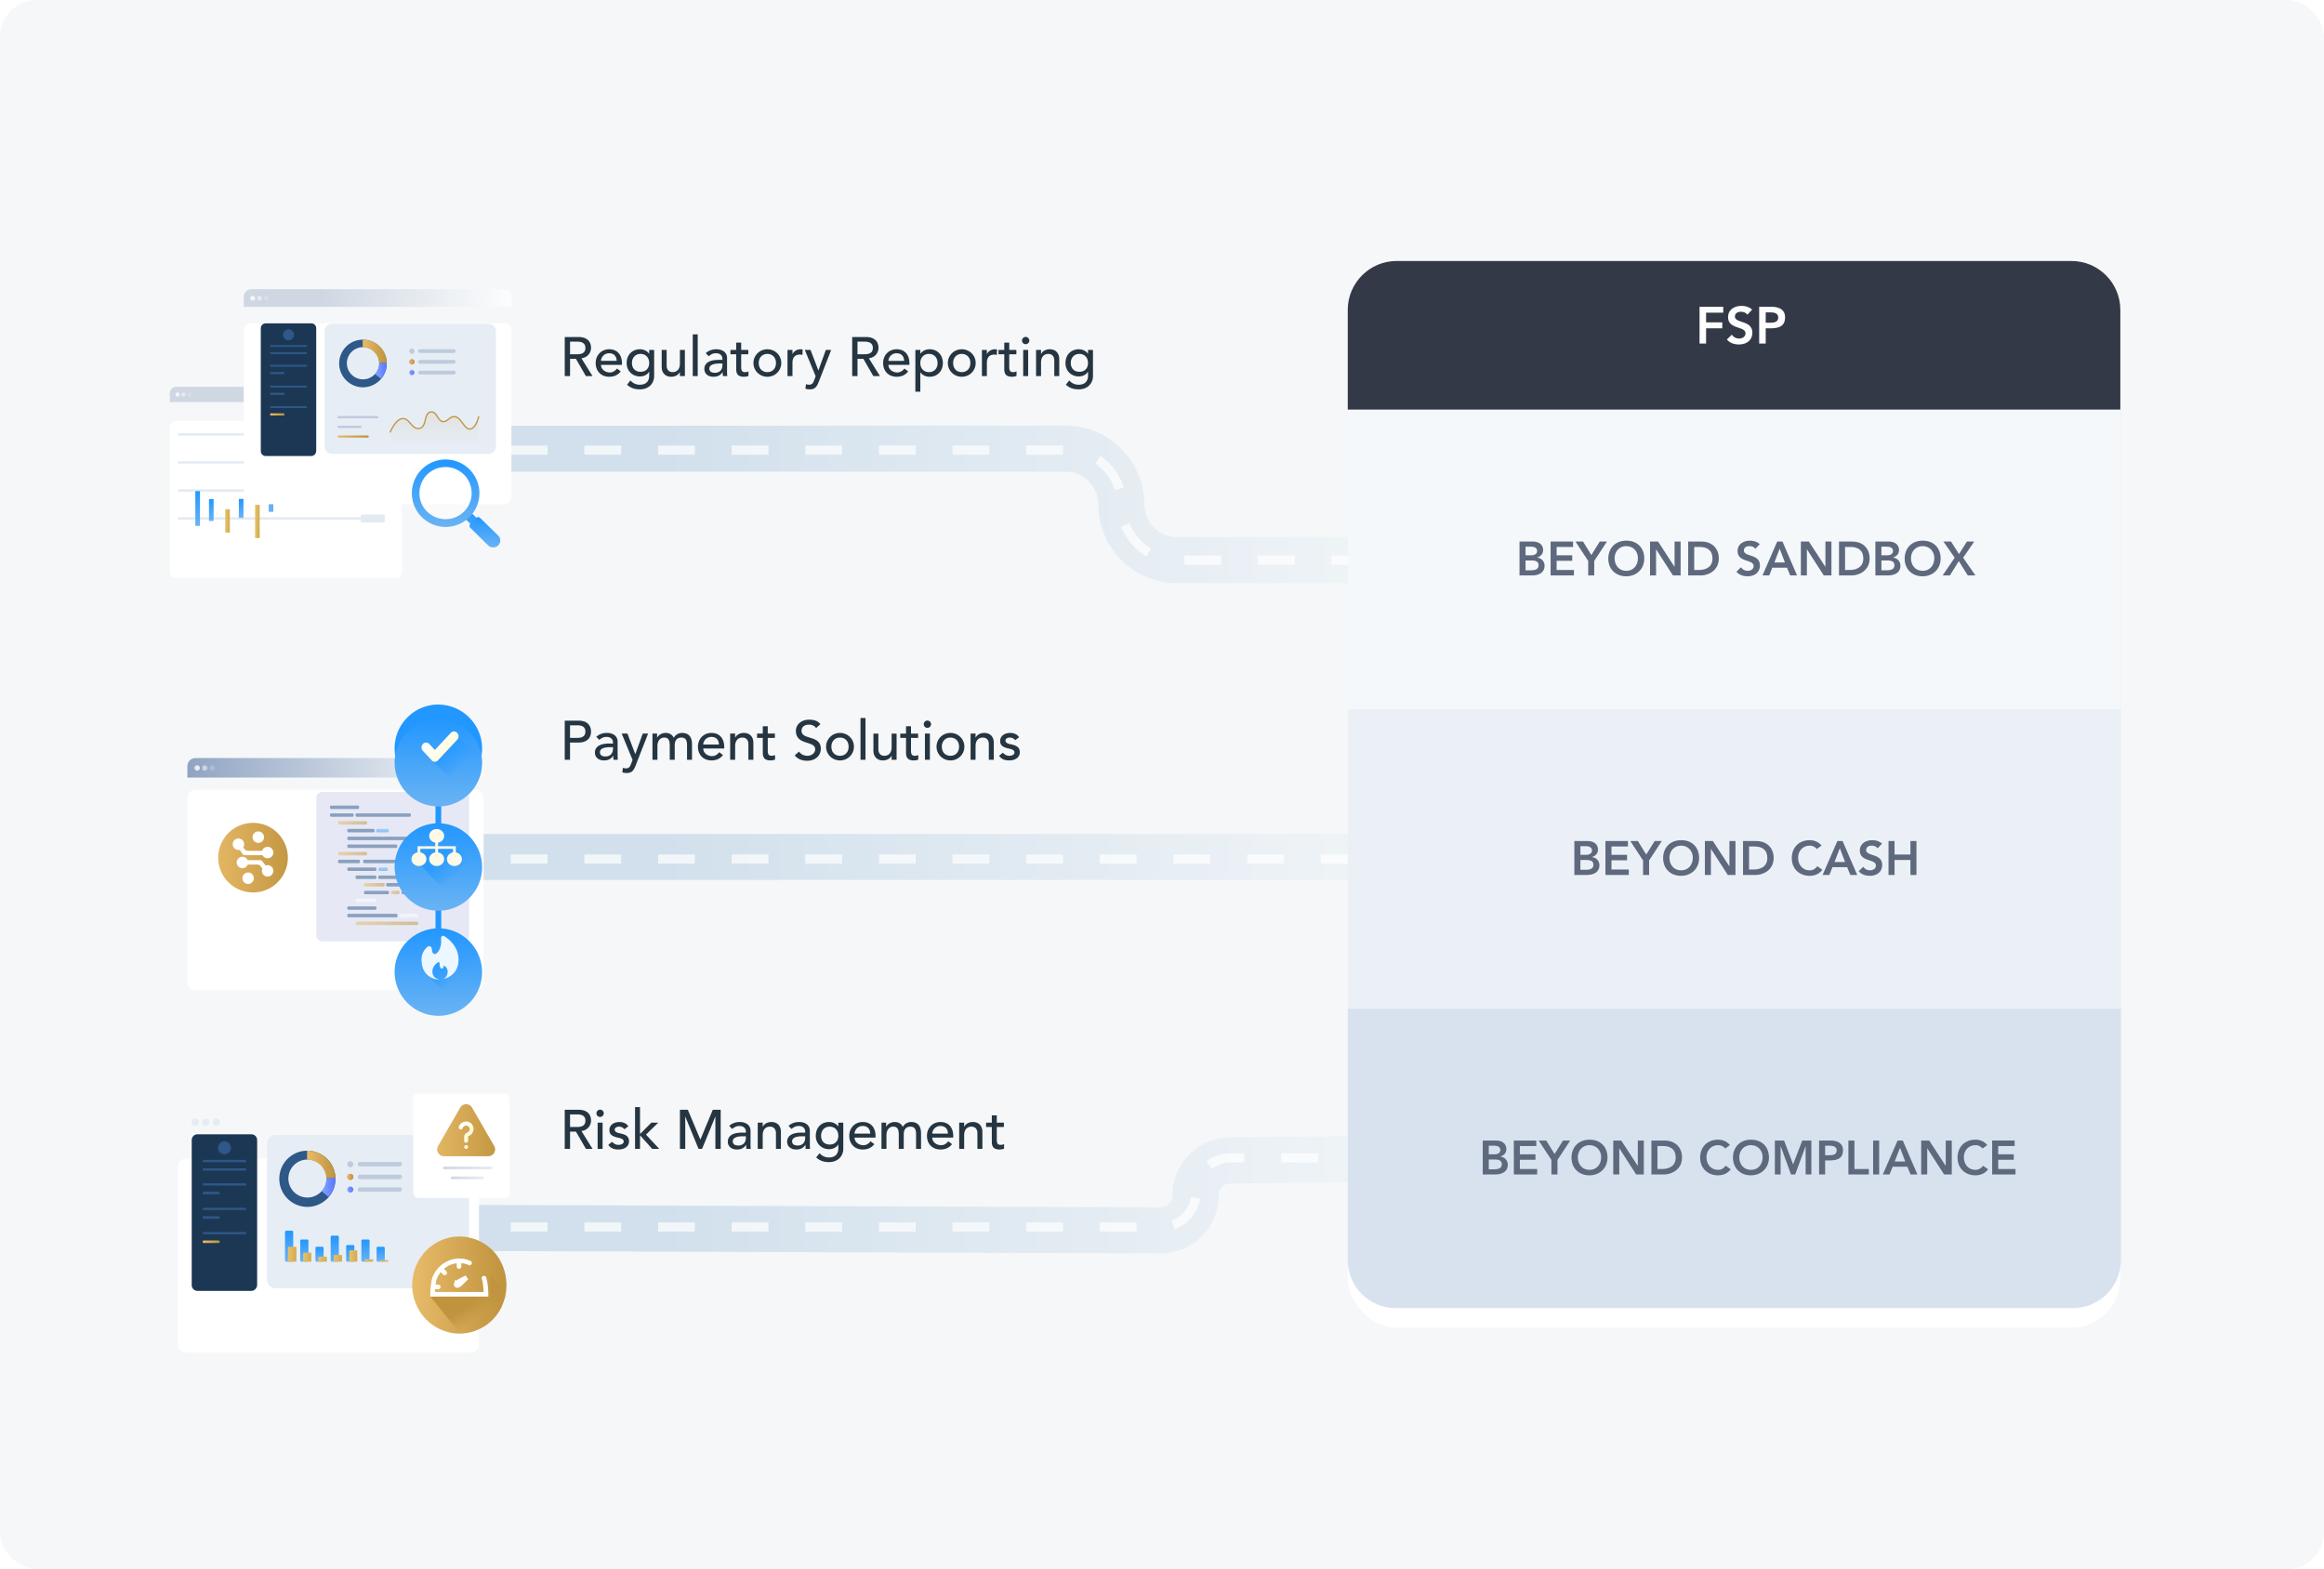 <svg xmlns="http://www.w3.org/2000/svg" width="505" height="341" fill="none"><g clip-path="url(#a)"><rect width="505" height="341" fill="#F6F7F8" rx="8"/><path stroke="url(#b)" stroke-opacity=".2" stroke-width="10" d="M75.656 97.513h155.9c6.688 0 12.11 5.422 12.11 12.11s5.422 12.11 12.11 12.11h63.763m-243.883 64.5H319.54M76.057 266.76l176.116.625a7.593 7.593 0 0 0 7.621-7.594 7.594 7.594 0 0 1 7.511-7.593l52.234-.57"/><path stroke="#fff" stroke-dasharray="8 8" stroke-opacity=".7" stroke-width="2" d="M78.987 97.82h152.82c6.604 0 11.957 5.352 11.957 11.956s5.353 11.956 11.956 11.956h63.819M78.987 186.687h240.552M78.987 266.656h173.379a7.514 7.514 0 0 0 7.514-7.514 7.514 7.514 0 0 1 7.514-7.514h52.145"/><g filter="url(#c)"><rect width="167.884" height="227.565" x="292.862" y="56.718" fill="#fff" rx="10.634"/></g><path fill="#343948" d="M292.862 67.352c0-5.873 4.761-10.634 10.634-10.634h146.616c5.873 0 10.634 4.76 10.634 10.634v21.66H292.862z"/><path fill="#9FB6D8" fill-opacity=".4" d="M292.862 219.192h167.994v54.674c0 5.753-4.663 10.417-10.416 10.417H303.279c-5.753 0-10.417-4.664-10.417-10.417z"/><path fill="#9FB6D8" fill-opacity=".2" d="M292.862 154.102h167.994v65.09H292.862z"/><path fill="#9FB6D8" fill-opacity=".1" d="M292.862 89.012h167.994v65.09H292.862z"/><path fill="#FDFDFE" d="M369.305 74.658v-7.99h5.157v1.287h-3.735v2.1h3.52v1.286h-3.52v3.317zm9.143-8.192c.914 0 1.726.293 2.29.824l-1.038 1.094c-.316-.44-.846-.632-1.399-.632-.801 0-1.309.406-1.309 1.027 0 .542.451.835 1.241 1.083 1.275.395 2.55.802 2.55 2.45 0 1.647-1.297 2.55-2.866 2.55-1.128 0-2.053-.34-2.674-1.084l1.072-1.038c.35.53.936.835 1.58.835.767 0 1.399-.451 1.399-1.095 0-.598-.406-.914-1.433-1.23-1.433-.44-2.359-.925-2.359-2.37 0-1.444 1.208-2.414 2.946-2.414m5.238 8.192h-1.422v-7.99h2.742c1.027 0 2.889.294 2.889 2.292 0 1.67-.982 2.392-3.114 2.392h-1.095zm0-6.77v2.245h.925c.835 0 1.795-.09 1.795-1.128 0-.756-.553-1.117-1.659-1.117z"/><path fill="#5F697E" d="M332.895 125.057h-2.708v-7.375h2.917c.958 0 2.218.437 2.218 1.854 0 .76-.448 1.354-1.281 1.615v.02c.948.115 1.594.865 1.594 1.782 0 1.416-1.136 2.104-2.74 2.104m-1.396-1.125h1.25c1.042 0 1.573-.354 1.573-1.084 0-.75-.5-1.041-1.5-1.041h-1.323zm0-3.25h1.24c.792 0 1.271-.365 1.271-.927 0-.646-.479-.948-1.375-.948h-1.136zm5.442 4.375v-7.375h4.886v1.187h-3.573v1.813h3.385v1.187h-3.385v2h3.76v1.188zm7.045-7.375 1.813 2.937 1.833-2.937h1.562l-2.77 4.218v3.157h-1.313V121.9l-2.771-4.218zm13.311 3.677c0 2.312-1.677 3.885-3.948 3.885s-3.875-1.562-3.875-3.843c0-2.125 1.375-3.907 3.948-3.907 2.333 0 3.875 1.563 3.875 3.865m-6.448-.042c0 1.511.948 2.74 2.531 2.74 1.594 0 2.542-1.24 2.542-2.74 0-1.51-1.042-2.635-2.552-2.635-1.5 0-2.521 1.177-2.521 2.635m9.011 3.74h-1.313v-7.375h1.74l3.572 5.479h.021v-5.479h1.313v7.375h-1.667l-3.646-5.656h-.02zm6.977-7.375h2.938c1.906 0 3.718 1.208 3.718 3.687 0 2.615-2.27 3.688-3.874 3.688h-2.782zm1.313 6.187h1.031c1.573 0 2.937-.708 2.937-2.5 0-1.791-1.156-2.5-2.76-2.5h-1.208zm12.132-6.375c.843 0 1.593.271 2.114.761l-.958 1.01c-.292-.406-.781-.583-1.292-.583-.739 0-1.208.375-1.208.948 0 .5.417.771 1.146 1 1.177.364 2.354.739 2.354 2.26s-1.198 2.354-2.646 2.354c-1.042 0-1.896-.312-2.469-1l.99-.958c.323.489.864.771 1.458.771.709 0 1.292-.417 1.292-1.011 0-.552-.375-.843-1.323-1.135-1.323-.406-2.177-.854-2.177-2.188 0-1.333 1.115-2.229 2.719-2.229m4.168 7.563h-1.468l3.208-7.375h1.135l3.177 7.375h-1.5l-.687-1.688h-3.198zm2.271-5.813-1.156 3h2.292zm5.913 5.813h-1.312v-7.375h1.739l3.573 5.479h.021v-5.479h1.312v7.375h-1.666l-3.646-5.656h-.021zm6.978-7.375h2.938c1.906 0 3.718 1.208 3.718 3.687 0 2.615-2.271 3.688-3.875 3.688h-2.781zm1.313 6.187h1.031c1.573 0 2.937-.708 2.937-2.5 0-1.791-1.156-2.5-2.76-2.5h-1.208zm9.299 1.188h-2.708v-7.375h2.917c.958 0 2.218.437 2.218 1.854 0 .76-.448 1.354-1.281 1.615v.02c.948.115 1.594.865 1.594 1.782 0 1.416-1.136 2.104-2.74 2.104m-1.396-1.125h1.25c1.042 0 1.573-.354 1.573-1.084 0-.75-.5-1.041-1.5-1.041h-1.323zm0-3.25h1.24c.792 0 1.271-.365 1.271-.927 0-.646-.479-.948-1.375-.948h-1.136zm12.869.677c0 2.312-1.677 3.885-3.948 3.885s-3.874-1.562-3.874-3.843c0-2.125 1.374-3.907 3.947-3.907 2.334 0 3.875 1.563 3.875 3.865m-6.448-.042c0 1.511.948 2.74 2.532 2.74 1.593 0 2.541-1.24 2.541-2.74 0-1.51-1.041-2.635-2.552-2.635-1.5 0-2.521 1.177-2.521 2.635m8.459 3.74h-1.584l2.625-3.854-2.458-3.521h1.656l1.74 2.729 1.718-2.729h1.594l-2.416 3.521 2.677 3.854h-1.667l-1.948-3.115zm-78.895 65.09h-2.708v-7.374h2.917c.958 0 2.218.437 2.218 1.854 0 .76-.448 1.354-1.281 1.614v.021c.948.115 1.594.865 1.594 1.781 0 1.417-1.136 2.104-2.74 2.104m-1.395-1.125h1.25c1.041 0 1.572-.354 1.572-1.083 0-.75-.5-1.041-1.5-1.041h-1.322zm0-3.249h1.239c.792 0 1.271-.365 1.271-.927 0-.646-.479-.948-1.375-.948h-1.135zm5.441 4.374v-7.374h4.886v1.187h-3.573v1.813h3.385v1.187h-3.385v2h3.76v1.187zm7.045-7.374 1.813 2.937 1.833-2.937h1.562l-2.77 4.218v3.156h-1.313v-3.156l-2.77-4.218zm13.311 3.677c0 2.312-1.677 3.885-3.948 3.885s-3.874-1.562-3.874-3.844c0-2.125 1.374-3.906 3.947-3.906 2.334 0 3.875 1.563 3.875 3.865m-6.448-.042c0 1.51.948 2.739 2.532 2.739 1.593 0 2.541-1.239 2.541-2.739 0-1.51-1.041-2.635-2.552-2.635-1.5 0-2.521 1.177-2.521 2.635m9.011 3.739h-1.313v-7.374h1.74l3.573 5.479h.02v-5.479h1.313v7.374h-1.667l-3.645-5.656h-.021zm6.978-7.374h2.937c1.906 0 3.719 1.208 3.719 3.687 0 2.615-2.271 3.687-3.875 3.687h-2.781zm1.312 6.187h1.031c1.573 0 2.938-.708 2.938-2.5s-1.157-2.5-2.761-2.5h-1.208zm13.173-6.375c1.052 0 1.886.375 2.584 1.167l-1.021.75c-.427-.459-.906-.729-1.552-.729-1.511 0-2.531 1.166-2.531 2.635 0 1.521.979 2.739 2.531 2.739.698 0 1.239-.364 1.656-.895l1.083.77c-.635.896-1.666 1.313-2.75 1.313-2.27 0-3.895-1.552-3.895-3.844s1.541-3.906 3.895-3.906m4.277 7.562h-1.469l3.209-7.374h1.135l3.177 7.374h-1.5l-.687-1.687h-3.198zm2.271-5.812-1.156 3h2.291zm7.059-1.75c.843 0 1.593.271 2.114.761l-.958 1.01c-.292-.406-.781-.583-1.292-.583-.739 0-1.208.375-1.208.948 0 .5.417.77 1.146 1 1.177.364 2.354.739 2.354 2.26s-1.198 2.354-2.646 2.354c-1.041 0-1.896-.313-2.468-1l.989-.958c.323.489.865.77 1.458.77.709 0 1.292-.416 1.292-1.01 0-.552-.375-.844-1.323-1.135-1.323-.407-2.177-.854-2.177-2.188 0-1.333 1.115-2.229 2.719-2.229m3.523 7.562v-7.374h1.312v2.937h3.448v-2.937h1.312v7.374h-1.312v-3.249h-3.448v3.249zm-85.468 65.09h-2.708v-7.374h2.916c.959 0 2.219.437 2.219 1.854 0 .76-.448 1.354-1.281 1.614v.021c.948.115 1.594.865 1.594 1.781 0 1.417-1.136 2.104-2.74 2.104m-1.396-1.125h1.25c1.042 0 1.573-.354 1.573-1.083 0-.75-.5-1.042-1.5-1.042h-1.323zm0-3.25h1.24c.792 0 1.271-.364 1.271-.927 0-.645-.479-.947-1.375-.947h-1.136zm5.442 4.375v-7.374h4.885v1.187h-3.572v1.812h3.385v1.188h-3.385v2h3.76v1.187zm7.045-7.374 1.813 2.937 1.833-2.937h1.562l-2.77 4.218v3.156h-1.313v-3.156l-2.771-4.218zm13.311 3.677c0 2.312-1.677 3.885-3.948 3.885s-3.875-1.563-3.875-3.844c0-2.125 1.375-3.906 3.948-3.906 2.333 0 3.875 1.562 3.875 3.865m-6.448-.042c0 1.51.948 2.739 2.531 2.739 1.594 0 2.542-1.239 2.542-2.739 0-1.511-1.042-2.635-2.552-2.635-1.5 0-2.521 1.177-2.521 2.635m9.01 3.739h-1.312v-7.374h1.74l3.572 5.479h.021v-5.479h1.313v7.374h-1.667l-3.646-5.656h-.021zm6.978-7.374h2.938c1.906 0 3.718 1.208 3.718 3.687 0 2.614-2.27 3.687-3.875 3.687h-2.781zm1.313 6.187h1.031c1.573 0 2.937-.708 2.937-2.5s-1.156-2.5-2.76-2.5h-1.208zm13.173-6.375c1.052 0 1.886.375 2.583 1.167l-1.02.75c-.427-.459-.907-.729-1.552-.729-1.511 0-2.532 1.166-2.532 2.635 0 1.521.98 2.739 2.532 2.739.697 0 1.239-.364 1.656-.895l1.083.77c-.635.896-1.667 1.313-2.75 1.313-2.271 0-3.896-1.552-3.896-3.844s1.542-3.906 3.896-3.906m11.058 3.865c0 2.312-1.677 3.885-3.948 3.885s-3.875-1.563-3.875-3.844c0-2.125 1.375-3.906 3.948-3.906 2.333 0 3.875 1.562 3.875 3.865m-6.448-.042c0 1.51.948 2.739 2.531 2.739 1.594 0 2.542-1.239 2.542-2.739 0-1.511-1.042-2.635-2.552-2.635-1.5 0-2.521 1.177-2.521 2.635m7.729 3.739v-7.374h2l1.969 5.166 1.989-5.166h1.979v7.374h-1.25v-6.124h-.02l-2.24 6.124h-.917l-2.239-6.124h-.021v6.124zm10.925 0h-1.313v-7.374h2.531c.948 0 2.667.27 2.667 2.114 0 1.542-.906 2.208-2.875 2.208h-1.01zm0-6.249v2.072h.854c.771 0 1.656-.083 1.656-1.041 0-.698-.51-1.031-1.531-1.031zm6.367-1.125v6.187h3.136v1.187h-4.448v-7.374zm5.371 0v7.374h-1.313v-7.374zm2.263 7.374h-1.468l3.208-7.374h1.135l3.177 7.374h-1.5l-.687-1.687h-3.198zm2.271-5.812-1.156 3h2.291zm5.913 5.812h-1.312v-7.374h1.739l3.573 5.479h.021v-5.479h1.312v7.374h-1.666l-3.646-5.656h-.021zm10.478-7.562c1.052 0 1.885.375 2.583 1.167l-1.021.75c-.427-.459-.906-.729-1.552-.729-1.51 0-2.531 1.166-2.531 2.635 0 1.521.979 2.739 2.531 2.739.698 0 1.24-.364 1.657-.895l1.083.77c-.636.896-1.667 1.313-2.75 1.313-2.271 0-3.896-1.552-3.896-3.844s1.542-3.906 3.896-3.906m3.631 7.562v-7.374h4.885v1.187h-3.573v1.812h3.386v1.188h-3.386v2h3.761v1.187z"/><g filter="url(#d)"><path fill="#fff" d="M103.304 164.738c.999 0 1.784.792 1.784 1.799v39.93a1.774 1.774 0 0 1-1.784 1.799h-60.81a1.774 1.774 0 0 1-1.784-1.799v-39.93c0-1.007.785-1.799 1.784-1.799z"/></g><path fill="url(#e)" d="M105.16 166.537v2.446H40.71v-2.446c0-1.007.785-1.799 1.784-1.799h60.81c.999 0 1.856.792 1.856 1.799"/><path fill="#fff" d="M42.852 167.47a.573.573 0 0 0 .57-.575.574.574 0 0 0-.57-.576.574.574 0 0 0-.571.576c0 .318.255.575.57.575" opacity=".8"/><path fill="#fff" d="M44.493 167.47a.57.57 0 0 0 .571-.575.574.574 0 0 0-.57-.576.574.574 0 0 0-.572.576c0 .318.256.575.571.575" opacity=".5"/><path fill="#fff" d="M46.135 167.47a.573.573 0 0 0 .571-.575.574.574 0 0 0-.571-.576.574.574 0 0 0-.571.576c0 .318.256.575.571.575" opacity=".2"/><rect width="33.197" height="32.459" x="68.743" y="172.115" fill="#E6E9F5" rx="1.252"/><g opacity=".5"><path fill="#2D5887" d="M77.785 175.818h-5.823c-.134 0-.269-.126-.269-.376q0-.376.27-.376h5.822c.134 0 .269.126.269.376s-.135.376-.27.376m-1.209 1.69h-4.613c-.134 0-.269-.125-.269-.376q0-.375.27-.375h4.612c.135 0 .27.125.27.375 0 .251-.135.376-.27.376m12.407 0H77.516c-.135 0-.269-.125-.269-.376q0-.375.269-.375h11.51c.135 0 .27.125.27.375 0 .251-.18.376-.314.376"/><path fill="url(#f)" d="M79.532 179.199h-5.823c-.134 0-.269-.125-.269-.375q0-.376.27-.376h5.822c.134 0 .269.125.269.376 0 .25-.135.375-.27.375"/><path fill="#2D5887" d="M81.19 180.887h-5.465c-.135 0-.269-.125-.269-.376q0-.375.269-.375h5.42c.134 0 .268.125.268.375 0 .251-.09.376-.224.376"/><path fill="url(#g)" d="M84.235 180.887h-2.24c-.134 0-.268-.125-.268-.376q0-.375.268-.375h2.24c.134 0 .269.125.269.375 0 .251-.135.376-.27.376"/><path fill="url(#h)" d="M79.532 185.896h-5.823c-.134 0-.269-.126-.269-.376q0-.375.27-.375h5.822c.134 0 .269.125.269.375s-.135.376-.27.376"/><path fill="#2D5887" d="M78.009 187.586h-4.3c-.134 0-.269-.125-.269-.375q0-.376.27-.376h4.254c.135 0 .269.125.269.376 0 .25-.09.375-.224.375m11.286 0H79.173c-.134 0-.269-.125-.269-.375q0-.376.269-.376h10.122c.135 0 .27.125.27.376 0 .25-.135.375-.27.375m1.479-5.006h-15.05c-.134 0-.268-.125-.268-.375q0-.376.269-.376h15.049c.134 0 .269.125.269.376 0 .25-.135.375-.269.375"/><path fill="url(#i)" d="M93.461 182.58h-1.433c-.134 0-.269-.125-.269-.375q0-.376.269-.376h1.433c.135 0 .269.125.269.376 0 .25-.134.375-.269.375"/><path fill="#2D5887" d="M98.836 182.58H94.49c-.134 0-.268-.125-.268-.375q0-.376.268-.376h4.345c.134 0 .269.125.269.376 0 .25-.135.375-.27.375m-12.763 1.691H75.725c-.135 0-.269-.126-.269-.376q0-.375.269-.375H86.07c.135 0 .269.125.269.375s-.135.376-.269.376m-4.523 6.754h-4.031c-.135 0-.269-.126-.269-.376q0-.376.269-.376h4.03c.135 0 .27.126.27.376s-.135.376-.27.376m5.197 0h-4.3c-.134 0-.269-.126-.269-.376q0-.376.269-.376h4.3c.134 0 .269.126.269.376s-.135.376-.27.376"/><path fill="#fff" d="M90.64 191.025h-3.047c-.134 0-.268-.126-.268-.376q0-.376.268-.376h3.046c.135 0 .269.126.269.376s-.135.376-.269.376m2.688 0h-1.568c-.134 0-.269-.126-.269-.376q0-.376.269-.376h1.568c.134 0 .268.126.268.376s-.134.376-.268.376m-11.78 5.009h-4.031c-.135 0-.269-.125-.269-.375q0-.376.269-.376h4.03c.135 0 .27.125.27.376 0 .25-.135.375-.27.375"/><path fill="url(#j)" d="M90.594 201.046H77.561c-.135 0-.269-.125-.269-.376 0-.187.09-.375.269-.375h13.078c.135 0 .269.125.269.375-.045.251-.18.376-.314.376"/><path fill="url(#k)" d="M83.338 192.655h-4.03c-.135 0-.27-.125-.27-.375q0-.376.27-.376h4.03c.135 0 .27.125.27.376 0 .25-.135.375-.27.375"/><path fill="#2D5887" d="M89.923 192.655H84.19c-.135 0-.27-.125-.27-.375q0-.376.27-.376h5.733c.134 0 .268.125.268.376 0 .25-.134.375-.268.375m3.762 0H90.73c-.134 0-.269-.125-.269-.375q0-.376.27-.376h2.91c.135 0 .27.125.27.376 0 .25-.09.375-.225.375"/><path fill="url(#l)" d="M95.477 192.655h-.986c-.134 0-.268-.125-.268-.375q0-.376.268-.376h.986c.134 0 .269.125.269.376 0 .25-.135.375-.27.375"/><path fill="#2D5887" d="M84.28 194.344h-4.928c-.134 0-.269-.125-.269-.376 0-.187.09-.375.27-.375h4.926c.134 0 .269.125.269.375-.045.188-.135.376-.269.376"/><path fill="url(#m)" d="M86.563 194.344h-1.388c-.134 0-.269-.125-.269-.376 0-.187.09-.375.269-.375h1.388c.135 0 .27.125.27.375 0 .188-.135.376-.27.376"/><path fill="#2D5887" d="M97.716 194.344H87.504c-.134 0-.269-.125-.269-.376 0-.187.09-.375.27-.375h10.211c.134 0 .269.125.269.375 0 .188-.135.376-.269.376m-16.169-5.067h-5.822c-.135 0-.269-.125-.269-.375q0-.375.269-.376h5.822c.135 0 .27.126.27.376s-.135.375-.27.375"/><path fill="url(#n)" d="M84.01 189.277h-1.522c-.134 0-.269-.125-.269-.375q0-.375.269-.376h1.523c.134 0 .269.126.269.376s-.135.375-.27.375"/><path fill="#2D5887" d="M81.547 197.722h-5.822c-.135 0-.269-.125-.269-.376 0-.187.09-.375.269-.375h5.822c.135 0 .27.125.27.375 0 .188-.135.376-.27.376m4.613 1.628H75.726c-.135 0-.269-.125-.269-.376 0-.188.09-.375.269-.375h10.39c.135 0 .27.125.27.375 0 .251-.09.376-.224.376"/><path fill="#fff" d="M90.64 199.35h-3.673c-.134 0-.269-.125-.269-.376 0-.188.09-.375.269-.375h3.673c.134 0 .268.125.268.375 0 .251-.134.376-.268.376"/></g><path fill="url(#o)" fill-rule="evenodd" d="M54.982 193.951a7.564 7.564 0 1 0-.001-15.128 7.564 7.564 0 0 0 0 15.128m-2.127-9.8a1.246 1.246 0 1 0-.786.539l.024.036.675.929a.48.48 0 0 0 .386.196h3.796a1 1 0 0 0 .091-.008 1.246 1.246 0 1 0-.077-.947h-3.1a.92.92 0 0 1-.74-.377l-.258-.354zm5.296 6.349a1.245 1.245 0 1 0-.453-2.406l-.03-.043-.707-.934a.48.48 0 0 0-.38-.189h-2.67a.5.5 0 0 0-.091.009 1.246 1.246 0 1 0 .018.941l.073.005h1.963c.296 0 .574.139.752.374l.282.371q.049.064.11.106a1.245 1.245 0 0 0 1.132 1.766m-2.018-7.324a1.246 1.246 0 1 0 0-2.492 1.246 1.246 0 0 0 0 2.492m-.967 7.676a1.246 1.246 0 1 1-2.492 0 1.246 1.246 0 0 1 2.492 0" clip-rule="evenodd"/><path stroke="#2297FF" stroke-width="1.252" d="M95.254 163.348v45.329"/><path fill="#2297FF" d="M104.759 162.666c0 .743-.1 1.485-.248 2.178-.099.446-.247.842-.396 1.238a9.36 9.36 0 0 1-5.396 5.396c-.198.049-.346.148-.544.198a9.5 9.5 0 0 1-2.92.445c-5.248 0-9.505-4.257-9.505-9.504s4.257-9.505 9.504-9.505c5.247.05 9.505 4.307 9.505 9.554"/><g filter="url(#p)"><path fill="url(#q)" d="M104.759 162.666c0 .743-.1 1.485-.248 2.178-.099.446-.247.842-.396 1.238a9.36 9.36 0 0 1-5.396 5.396c-.198.049-.346.148-.544.198a9.5 9.5 0 0 1-2.92.445c-5.248 0-9.505-4.257-9.505-9.504s4.257-9.505 9.504-9.505c5.247.05 9.505 4.307 9.505 9.554"/></g><path fill="url(#r)" d="M104.759 164.935c-.1.394-.248.787-.397 1.18-.942 2.359-2.342 3.61-4.721 4.544l-5.118-4.752-1.097-1.097 4.889-4.249.843-.618 5.551 4.255z"/><path fill="url(#s)" d="M94.492 165.541c-.26 0-.52-.093-.694-.325l-1.907-2.042a1.09 1.09 0 0 1 0-1.486.924.924 0 0 1 1.387 0l1.214 1.3 3.468-3.714a.924.924 0 0 1 1.388 0 1.09 1.09 0 0 1 0 1.486l-4.162 4.456c-.174.232-.434.325-.694.325"/><g filter="url(#t)"><path fill="url(#u)" d="M104.759 185.331c0 .743-.1 1.485-.248 2.178-.099.446-.247.842-.396 1.238a9.36 9.36 0 0 1-5.396 5.396c-.198.049-.346.148-.544.198a9.5 9.5 0 0 1-2.92.445c-5.248 0-9.505-4.257-9.505-9.504s4.257-9.505 9.504-9.505c5.247.05 9.505 4.307 9.505 9.554"/></g><path fill="url(#v)" d="M103.326 188.921c-.093.375-.233.749-.374 1.123a8.74 8.74 0 0 1-4.906 4.915l-7.179-7.484v-3.421l6.215.131 1.828-.131 4.37 4.165z"/><path fill="#FEF9E7" fill-rule="evenodd" d="M94.583 183.13c-.753-.131-1.322-.739-1.322-1.47 0-.826.728-1.496 1.627-1.496s1.628.67 1.628 1.496c0 .731-.57 1.339-1.323 1.47v.775h3.856v1.335c.753.131 1.323.74 1.323 1.47 0 .826-.729 1.496-1.628 1.496s-1.627-.67-1.627-1.496c0-.73.569-1.339 1.322-1.47v-.774h-3.246v.774c.753.131 1.323.74 1.323 1.47 0 .826-.729 1.496-1.628 1.496s-1.627-.67-1.627-1.496c0-.73.57-1.339 1.322-1.47v-.774h-3.246v.774c.753.131 1.323.74 1.323 1.47 0 .826-.729 1.496-1.628 1.496s-1.627-.67-1.627-1.496c0-.73.57-1.339 1.322-1.47v-1.335h3.856z" clip-rule="evenodd"/><g filter="url(#w)"><path fill="url(#x)" d="M104.694 209.279c-.133.933-.333 1.8-.733 2.667-1.001 2.333-3.003 4.2-5.337 5.067a9.4 9.4 0 0 1-4.537.533c-5.204-.666-8.874-5.4-8.273-10.601.667-5.2 5.404-8.868 10.608-8.267 5.204.666 8.873 5.4 8.272 10.601"/></g><path fill="url(#y)" d="M104.028 211.586c-.96 2.356-4.049 4.43-6.289 5.306l-5.41-5.632 1.083-1.877 2.163-3.004 1.141-2.648z"/><path fill="#ECF7FF" d="M96.25 212.773c1.478-.306 3.39-1.406 3.39-4.248 0-2.586-1.832-4.308-3.15-5.099-.292-.176-.634.055-.634.404v.894c0 .704-.287 1.991-1.084 2.526-.406.273-.846-.136-.896-.634l-.04-.41c-.047-.476-.517-.765-.885-.474a3.48 3.48 0 0 0-1.353 2.793c0 3.475 2.502 4.345 3.753 4.345q.11 0 .229-.008c-.618-.054-1.617-.45-1.617-1.73 0-1.002.708-1.679 1.245-2.009.145-.088.314.027.314.2v.289c0 .22.083.564.279.8.222.267.548-.013.574-.364.009-.11.117-.181.21-.125.303.183.69.574.69 1.209 0 1.001-.534 1.461-1.026 1.641"/><g filter="url(#z)"><path fill="#fff" d="M104.086 242.542v38.623c0 .98-.797 1.775-1.839 1.775H40.489c-1.041 0-1.838-.795-1.838-1.775v-38.623c0-.98.797-1.775 1.838-1.775h61.758c1.042 0 1.839.795 1.839 1.775"/></g><path fill="#E6ECF5" d="M42.397 244.667a.797.797 0 1 0 0-1.593.797.797 0 0 0 0 1.593m2.267 0a.797.797 0 1 0 0-1.593.797.797 0 0 0 0 1.593m2.328 0a.797.797 0 1 0 0-1.593.797.797 0 0 0 0 1.593"/><path fill="#E6EDF5" d="M100.05 279.986H59.92c-1.042 0-1.9-.857-1.9-1.898v-29.564c0-1.041.858-1.898 1.9-1.898h40.13c1.041 0 1.899.857 1.899 1.898v29.625c-.061 1.041-.858 1.837-1.899 1.837"/><path fill="url(#A)" d="M63.459 274.191h-1.272c-.127 0-.254-.127-.254-.253v-6.221c0-.127.127-.254.254-.254h1.272c.127 0 .254.127.254.254v6.221c0 .126-.127.253-.254.253"/><path fill="url(#B)" d="M64.222 274.19H62.76q-.192 0-.191-.19v-2.856q0-.19.19-.191h1.463q.19 0 .19.191V274c0 .127-.127.19-.19.19"/><path fill="url(#C)" d="M66.764 274.191h-1.271c-.127 0-.254-.126-.254-.253v-4.317c0-.127.127-.254.254-.254h1.271c.127 0 .255.127.255.254v4.317c0 .127-.128.253-.255.253"/><path fill="url(#D)" d="M70.07 274.19h-1.271c-.127 0-.255-.126-.255-.253v-2.73c0-.127.128-.254.255-.254h1.271c.127 0 .254.127.254.254v2.73c0 .127-.127.253-.254.253"/><path fill="url(#E)" d="M73.376 274.189h-1.272c-.127 0-.254-.126-.254-.253v-5.142c0-.127.127-.254.254-.254h1.272c.127 0 .254.127.254.254v5.142c0 .127-.064.253-.254.253"/><path fill="url(#F)" d="M76.744 274.19h-1.271c-.127 0-.254-.126-.254-.253v-3.111c0-.127.127-.254.254-.254h1.271c.127 0 .255.127.255.254v3.111c0 .127-.127.253-.255.253"/><path fill="url(#G)" d="M80.05 274.191h-1.271c-.127 0-.255-.126-.255-.253v-4.317c0-.127.128-.254.255-.254h1.271c.127 0 .254.127.254.254v4.317c0 .127-.127.253-.254.253"/><path fill="url(#H)" d="M83.356 274.19h-1.272c-.127 0-.254-.126-.254-.253v-2.73c0-.127.127-.254.254-.254h1.272c.127 0 .254.127.254.254v2.73c0 .127-.127.253-.254.253"/><path fill="url(#I)" d="M67.527 274.191h-1.525c-.064 0-.127-.063-.127-.126v-1.714c0-.064.063-.127.127-.127h1.525c.064 0 .127.063.127.127v1.714c0 .063-.063.126-.127.126"/><path fill="url(#J)" d="M70.897 274.19h-1.59c-.063 0-.127-.063-.127-.126v-.826c0-.063.064-.127.127-.127h1.59c.063 0 .127.064.127.127v.826c-.064.063-.064.126-.127.126"/><path fill="url(#K)" d="M74.202 274.19h-1.526a.136.136 0 0 1-.127-.127v-1.206c0-.063.063-.127.127-.127h1.526c.063 0 .127.064.127.127v1.206c0 .064 0 .127-.127.127"/><path fill="url(#L)" d="M77.507 274.189h-1.462c-.064 0-.127-.063-.127-.126v-2.222c0-.064.063-.127.127-.127h1.462c.064 0 .127.063.127.127v2.222c.064.063 0 .126-.127.126"/><path fill="url(#M)" d="M81.003 274.191h-1.652c-.064 0-.064 0-.064-.063v-.381c0-.063 0-.063.064-.063h1.652c.064 0 .064 0 .064.063v.317c0 .064 0 .127-.064.127"/><path fill="url(#N)" d="M84.31 274.191h-1.653s-.064 0-.064-.064v-.19s0-.064.064-.064h1.652s.064 0 .064.064z"/><path fill="#BDCBDC" d="M86.88 253.488h-8.67a.47.47 0 0 1-.478-.478c0-.24.18-.479.478-.479h8.67c.24 0 .479.18.479.479-.06.239-.24.478-.48.478"/><path fill="#2D5887" d="M72.89 256.062a6.1 6.1 0 0 0-6.1-5.983h-.06c-3.348 0-6.039 2.752-6.039 6.102s2.75 6.103 6.1 6.103c1.853 0 3.467-.838 4.603-2.094.957-1.077 1.495-2.453 1.495-4.009zm-6.1 4.188a4.135 4.135 0 0 1-4.126-4.128 4.135 4.135 0 0 1 4.126-4.128h.06a4.11 4.11 0 0 1 4.126 4.008v.12c0 1.017-.36 1.974-1.017 2.692-.837.897-1.913 1.436-3.169 1.436"/><path fill="url(#O)" d="M72.89 256.062h-1.974a4.11 4.11 0 0 0-4.126-4.009h-.06v-1.974h.06a6.06 6.06 0 0 1 6.1 5.983"/><path fill="url(#P)" d="M72.889 256.122c0 1.556-.538 2.932-1.495 4.009l-1.495-1.257c.658-.718 1.017-1.675 1.017-2.692v-.12h1.973z"/><path fill="#BDCBDC" d="M76.118 253.668a.658.658 0 1 0-.001-1.316.658.658 0 0 0 0 1.316m10.763 2.572h-8.67a.47.47 0 0 1-.478-.478c0-.24.18-.479.478-.479h8.67c.24 0 .479.18.479.479-.06.239-.24.478-.48.478"/><path fill="url(#Q)" d="M76.118 256.421a.658.658 0 1 0-.001-1.316.658.658 0 0 0 0 1.316"/><path fill="url(#R)" d="M76.118 256.421a.658.658 0 1 0-.001-1.316.658.658 0 0 0 0 1.316"/><path fill="#BDCBDC" d="M86.88 258.993h-8.67a.47.47 0 0 1-.478-.479c0-.239.18-.478.478-.478h8.67c.24 0 .479.179.479.478-.06.24-.24.479-.48.479"/><path fill="url(#S)" d="M76.118 259.173a.658.658 0 1 0-.001-1.316.658.658 0 0 0 0 1.316"/><path fill="#1C3754" d="M54.59 280.535H42.947a1.256 1.256 0 0 1-1.286-1.286v-31.462c0-.734.551-1.285 1.286-1.285H54.59c.735 0 1.287.551 1.287 1.285v31.401c0 .735-.552 1.347-1.287 1.347"/><path fill="#2D5887" d="M48.769 250.848a1.408 1.408 0 1 0 .002-2.817 1.408 1.408 0 0 0-.002 2.817m4.534 1.714h-9.007a.263.263 0 0 1-.245-.245c0-.122.123-.245.245-.245h8.945c.123 0 .245.123.245.245.062.123-.06.245-.183.245m0 1.836h-9.007a.263.263 0 0 1-.245-.245c0-.122.123-.245.245-.245h8.945c.123 0 .245.123.245.245.062.123-.06.245-.183.245m0 3.245h-9.007a.263.263 0 0 1-.245-.245c0-.122.123-.245.245-.245h8.945c.123 0 .245.123.245.245.062.123-.06.245-.183.245m-5.759 1.898h-3.309c-.061 0-.184-.062-.184-.184v-.184c0-.061.061-.184.184-.184h3.309c.06 0 .183.062.183.184v.184q0 .184-.183.184m5.759 3.429h-9.007c-.122 0-.245-.123-.245-.245 0-.123.123-.246.245-.246h8.945c.123 0 .245.123.245.246.062.122-.06.245-.183.245m-5.759 1.897h-3.309c-.061 0-.184-.061-.184-.184v-.184c0-.061.061-.184.184-.184h3.309c.06 0 .183.062.183.184v.184c0 .061-.061.184-.183.184m5.759 3.365h-9.007a.263.263 0 0 1-.245-.245c0-.122.123-.245.245-.245h8.945c.123 0 .245.123.245.245.062.123-.06.245-.183.245"/><path fill="url(#T)" d="M47.544 270.132h-3.309c-.061 0-.184-.062-.184-.184v-.184c0-.061.061-.184.184-.184h3.309c.06 0 .183.061.183.184v.184q0 .183-.183.184"/><g filter="url(#U)"><rect width="20.954" height="22.652" x="90.802" y="237.668" fill="#fff" rx="1"/></g><path fill="url(#V)" d="M100.008 240.708a1.483 1.483 0 0 1 2.568 0l4.814 8.338a1.483 1.483 0 0 1-1.284 2.224h-9.628a1.483 1.483 0 0 1-1.284-2.224z"/><path fill="url(#W)" d="M101.27 249.682a.4.4 0 0 1-.407-.407c0-.229.203-.433.433-.433s.433.178.433.407c-.026.255-.204.433-.433.433zm.026-1.298a.44.44 0 0 1-.433-.408v-.891c0-.433.28-.815.687-.968a.744.744 0 0 0 .51-.764.794.794 0 0 0-.739-.738h-.051a.79.79 0 0 0-.738.56c-.051.178-.229.28-.408.28-.051 0-.102 0-.152-.025a.436.436 0 0 1-.28-.51 1.67 1.67 0 0 1 1.578-1.196h.102c.433.025.84.203 1.12.534s.433.739.408 1.172a1.67 1.67 0 0 1-1.044 1.451h-.051c-.051.026-.102.077-.076.153v.815c0 .127-.026.229-.102.305a.6.6 0 0 1-.306.153z"/><path fill="url(#X)" d="M106.722 254.106H96.54c-.174 0-.29-.116-.29-.29s.116-.291.29-.291h10.182c.173 0 .289.117.289.291-.058.174-.173.29-.289.29"/><path fill="url(#Y)" d="M104.834 256.259h-6.595c-.174 0-.29-.116-.29-.291 0-.174.116-.29.29-.29h6.653c.174 0 .289.116.289.29-.058.117-.173.291-.347.291"/><path fill="url(#Z)" d="M109.834 281.425c-.058.18-.058.42-.117.6-.175.601-.351 1.141-.584 1.621-.059.181-.117.3-.176.481-.993 1.981-2.572 3.602-4.501 4.562-.234.12-.468.24-.643.3-.176.06-.409.181-.585.241-1.695.6-3.566.78-5.495.36-5.554-1.201-9.12-6.784-7.95-12.487s6.605-9.366 12.159-8.165c1.988.42 3.742 1.441 5.203 2.881 2.338 2.462 3.391 6.124 2.689 9.606"/><path fill="url(#aa)" d="m111.911 284.232-5.277-7.14v4.656H93.5L101 291z"/><path stroke="#fff" d="M99.795 279.179a.76.76 0 0 1-.443.156c-.123-.003-.175-.046-.195-.073s-.045-.09-.01-.208a.75.75 0 0 1 .285-.374c.082-.059.393-.233.869-.482.322-.168.697-.361 1.084-.556-.306.308-.604.605-.863.859-.384.376-.645.619-.727.678Z"/><path stroke="#fff" stroke-linecap="round" d="M105.167 277.772c.292.741.442 2.697.442 3.499H94c0-.802.15-2.758.442-3.499a6.1 6.1 0 0 1 1.258-1.982 5.8 5.8 0 0 1 1.883-1.325 5.6 5.6 0 0 1 2.222-.465c.762 0 1.517.158 2.221.465m-2.283-.344v1.111m-3.91.6.785.786m-2.496 3.058h1.111"/><g filter="url(#ab)"><path fill="#fff" d="M85.971 84.056c.783 0 1.399.62 1.399 1.41v31.3c0 .789-.616 1.41-1.399 1.41H38.304a1.39 1.39 0 0 1-1.399-1.41v-31.3c0-.79.616-1.41 1.399-1.41z"/></g><path fill="url(#ac)" d="M87.426 85.466v1.917h-50.52v-1.917c0-.79.615-1.41 1.398-1.41H85.97c.783 0 1.455.62 1.455 1.41"/><path fill="#fff" d="M38.584 86.198a.45.45 0 0 0 .447-.45.45.45 0 0 0-.447-.452.45.45 0 0 0-.448.451c0 .25.2.451.448.451" opacity=".8"/><path fill="#fff" d="M39.87 86.198a.45.45 0 0 0 .448-.45.45.45 0 0 0-.447-.452.45.45 0 0 0-.448.451c0 .25.2.451.447.451" opacity=".5"/><path fill="#fff" d="M41.157 86.198a.45.45 0 0 0 .448-.45.45.45 0 0 0-.448-.452.45.45 0 0 0-.447.451c0 .25.2.451.447.451" opacity=".2"/><path fill="#E3EAF2" d="M83.286 111.802h-4.588c-.168 0-.336.169-.336.338v.282H38.64v.508h39.722v.282c0 .169.168.338.336.338h4.588c.167 0 .335-.169.335-.338v-1.072q0-.338-.335-.338m0-6.091h-4.588c-.168 0-.336.169-.336.338v.282H38.64v.508h39.722v.282c0 .169.168.338.336.338h4.588c.167 0 .335-.169.335-.338v-1.072q0-.338-.335-.338m0-6.091h-4.588c-.168 0-.336.17-.336.338v.282H38.64v.508h39.722v.282c0 .169.168.338.336.338h4.588c.167 0 .335-.169.335-.338v-1.072q0-.338-.335-.338m0-6.09h-4.588c-.168 0-.336.168-.336.338v.282H38.64v.507h39.722v.282c0 .17.168.339.336.339h4.588c.167 0 .335-.17.335-.339v-1.071q0-.339-.335-.339"/><path fill="url(#ad)" d="M43.45 106.727h-1.006v7.557h1.007z"/><path fill="url(#ae)" d="M46.416 108.474H45.41v4.737h1.007z"/><path fill="url(#af)" d="M49.94 110.675h-1.006v5.076h1.007z"/><path fill="url(#ag)" d="M52.907 108.419h-1.008v4.117h1.008z"/><path fill="url(#ah)" d="M56.43 109.716h-1.006v7.219h1.007z"/><path fill="url(#ai)" d="M59.396 93.474H58.39v17.765h1.007z"/><path fill="url(#aj)" d="M62.921 94.262h-1.007v7.557h1.007z"/><path fill="url(#ak)" d="M65.886 91.16h-1.007v8.46h1.007z"/><path fill="url(#al)" d="M69.41 89.356h-1.006v16.693h1.007z"/><path fill="url(#am)" d="M72.376 95.11h-1.007v8.516h1.007z"/><path fill="url(#an)" d="M75.9 99.903h-1.007v5.978H75.9z"/><g filter="url(#ao)"><path fill="#fff" d="M109.52 62.855c.903 0 1.612.715 1.612 1.625v36.076c0 .91-.709 1.626-1.612 1.626H54.579a1.604 1.604 0 0 1-1.612-1.626V64.48c0-.91.71-1.626 1.612-1.626z"/></g><path fill="url(#ap)" d="M111.197 64.48v2.21h-58.23v-2.21c0-.91.71-1.625 1.612-1.625h54.941c.903 0 1.677.716 1.677 1.626"/><path fill="#fff" d="M54.902 65.324a.52.52 0 0 0 .515-.52.52.52 0 0 0-.515-.52.52.52 0 0 0-.516.52c0 .287.23.52.516.52" opacity=".8"/><path fill="#fff" d="M56.385 65.324a.52.52 0 0 0 .516-.52.52.52 0 0 0-.516-.52.52.52 0 0 0-.516.52c0 .287.231.52.516.52" opacity=".5"/><path fill="#fff" d="M57.868 65.324a.52.52 0 0 0 .516-.52.52.52 0 0 0-.516-.52.52.52 0 0 0-.516.52c0 .287.231.52.516.52" opacity=".2"/><path fill="#E6EDF5" d="M106.154 98.639H72.143c-.883 0-1.61-.726-1.61-1.608V71.974c0-.882.727-1.608 1.61-1.608h34.011c.883 0 1.61.727 1.61 1.608v25.109c-.052.882-.727 1.556-1.61 1.556"/><path fill="#2D5887" d="M84.039 78.89a5.17 5.17 0 0 0-5.169-5.07h-.05c-2.838 0-5.119 2.333-5.119 5.172 0 2.84 2.331 5.172 5.169 5.172 1.57 0 2.94-.71 3.902-1.775.81-.912 1.267-2.078 1.267-3.397zm-5.169 3.55a3.505 3.505 0 0 1-3.497-3.498 3.505 3.505 0 0 1 3.497-3.5h.05a3.484 3.484 0 0 1 3.497 3.398v.102a3.36 3.36 0 0 1-.861 2.281c-.71.76-1.622 1.217-2.686 1.217"/><path fill="url(#aq)" d="M84.038 78.89h-1.672a3.484 3.484 0 0 0-3.496-3.396h-.051V73.82h.05a5.14 5.14 0 0 1 5.17 5.07"/><path fill="url(#ar)" d="M84.04 78.941c0 1.319-.457 2.485-1.268 3.397l-1.267-1.064c.558-.609.862-1.42.862-2.282v-.101h1.672z"/><path fill="#BDCBDC" d="M98.616 76.71H91.27a.4.4 0 0 1-.406-.405.4.4 0 0 1 .406-.406h7.347a.4.4 0 0 1 .406.406c-.05.202-.203.405-.406.405m-9.122.152a.558.558 0 1 0 0-1.116.558.558 0 0 0 0 1.116m9.121 2.179H91.27a.4.4 0 0 1-.406-.405.4.4 0 0 1 .406-.405h7.347a.4.4 0 0 1 .406.405c-.05.203-.203.405-.406.405m-.001 2.332H91.27a.4.4 0 0 1-.406-.405.4.4 0 0 1 .406-.406h7.347a.4.4 0 0 1 .406.406c-.05.203-.203.405-.406.405"/><path fill="url(#as)" d="M89.495 79.193a.558.558 0 1 0 0-1.116.558.558 0 0 0 0 1.116"/><path fill="url(#at)" d="M89.495 79.193a.558.558 0 1 0 0-1.116.558.558 0 0 0 0 1.116"/><path fill="url(#au)" d="M89.495 81.528a.558.558 0 1 0 0-1.116.558.558 0 0 0 0 1.116"/><path stroke="#BDCBDC" stroke-linecap="round" stroke-width=".478" d="M73.586 90.658h8.42m-8.42 2.102h4.736"/><path stroke="url(#av)" stroke-linecap="round" stroke-width=".478" d="M73.586 94.867H79.9"/><path fill="#1C3754" d="M67.626 99.106H57.76c-.623 0-1.09-.467-1.09-1.09V71.353c0-.622.467-1.09 1.09-1.09h9.866c.623 0 1.09.468 1.09 1.09v26.613c0 .622-.467 1.141-1.09 1.141"/><path fill="#2D5887" d="M62.693 73.947a1.194 1.194 0 1 0 0-2.388 1.194 1.194 0 0 0 0 2.388m3.842 1.453h-7.633a.223.223 0 0 1-.208-.207c0-.104.104-.208.208-.208h7.581c.104 0 .208.104.208.208.052.104-.052.208-.156.208m0 1.555h-7.633a.223.223 0 0 1-.208-.207c0-.104.104-.208.208-.208h7.581c.104 0 .208.104.208.208.052.104-.052.207-.156.207m0 2.751h-7.633a.223.223 0 0 1-.208-.207c0-.104.104-.208.208-.208h7.581c.104 0 .208.104.208.208.052.103-.052.207-.156.207m-4.881 1.606H58.85c-.052 0-.156-.052-.156-.156v-.156c0-.052.052-.155.156-.155h2.804c.052 0 .156.052.156.155v.156q0 .156-.156.156m4.881 2.907h-7.633a.223.223 0 0 1-.208-.208c0-.103.104-.207.208-.207h7.581c.104 0 .208.104.208.207.052.104-.052.208-.156.208m-4.881 1.606H58.85c-.052 0-.156-.052-.156-.156v-.156c0-.052.052-.156.156-.156h2.804c.052 0 .156.052.156.156v.156c0 .052-.052.156-.156.156m4.881 2.852h-7.633a.223.223 0 0 1-.208-.208c0-.103.104-.207.208-.207h7.581c.104 0 .208.104.208.207.052.104-.052.208-.156.208"/><path fill="url(#aw)" d="M61.654 90.289H58.85c-.052 0-.156-.052-.156-.156v-.156c0-.052.052-.156.156-.156h2.804c.052 0 .156.052.156.156v.156q0 .156-.156.156"/><path fill="url(#ax)" d="M87.248 91.018c-1.441.373-2.44 2.919-2.44 2.919v2.02h19.215v-5.394s-.443 2.044-1.474 2.587c-1.667.879-2.207-2.872-4.071-2.587-.909.14-1.169 1.066-2.088 1.084-1.33.026-1.32-2.129-2.65-2.132-1.741-.005-.867 3.237-2.562 3.635-1.7.4-2.239-2.57-3.93-2.132"/><path stroke="#C0933E" stroke-linecap="round" stroke-width=".273" d="M84.809 93.887s.998-2.517 2.439-2.886c1.691-.434 2.23 2.503 3.93 2.108 1.695-.394.82-3.599 2.562-3.594 1.33.003 1.32 2.133 2.65 2.108.92-.018 1.18-.934 2.088-1.072 1.864-.282 2.404 3.427 4.071 2.558 1.031-.537 1.474-2.557 1.474-2.557"/><g filter="url(#ay)"><path fill="#fff" fill-opacity=".4" d="M96.768 110.414a6.264 6.264 0 0 0 6.268-6.26 6.264 6.264 0 0 0-6.268-6.26 6.264 6.264 0 0 0-6.269 6.26 6.265 6.265 0 0 0 6.269 6.26" style="mix-blend-mode:screen"/><path fill="url(#az)" d="m106.17 111.78-1.325 1.323-3.84-3.791 1.324-1.323z"/><path fill="url(#aA)" d="M91.647 98.644a7.31 7.31 0 0 0 0 10.359 7.334 7.334 0 0 0 10.374 0 7.31 7.31 0 0 0 0-10.359 7.335 7.335 0 0 0-10.374 0m9.182 9.169c-2.207 2.204-5.783 2.204-8.034 0-2.208-2.204-2.208-5.775 0-8.023 2.207-2.204 5.782-2.204 8.034 0 2.207 2.248 2.207 5.819 0 8.023"/><path fill="url(#aB)" d="M108.245 115.175c-.574.573-1.545.573-2.163 0l-3.885-3.835c-.22-.22-.22-.617 0-.882l1.28-1.278a.616.616 0 0 1 .839 0l3.929 3.835c.618.617.618 1.587 0 2.16"/></g><path fill="#253541" d="M123.871 81.735h-1.152V73.24h3.048c1.476 0 2.664.72 2.664 2.376 0 .936-.66 2.064-2.076 2.244h-.012l2.412 3.876h-1.44l-2.16-3.744h-1.284zm0-7.488v2.736h1.56c1.188 0 1.776-.432 1.776-1.368 0-.924-.6-1.368-1.776-1.368zm8.512 1.656c1.68 0 2.772 1.116 2.772 3.084v.3h-4.56c0 .984.924 1.656 1.92 1.656.66 0 1.14-.336 1.56-.852l.816.624c-.612.78-1.428 1.164-2.52 1.164-1.692 0-2.928-1.176-2.928-2.988 0-1.68 1.212-2.988 2.94-2.988m1.62 2.52c-.036-1.068-.636-1.656-1.644-1.656-1.14 0-1.764.972-1.764 1.656zm2.168.492c0-1.824 1.224-3.012 2.892-3.012.804 0 1.56.36 1.98.96h.024v-.816h1.08v5.688c0 1.524-1.116 2.88-3.108 2.88-1.08 0-1.992-.276-2.784-1.02l.732-.912c.564.6 1.188.924 2.04.924 1.344 0 2.04-.744 2.04-1.944V80.8h-.036c-.384.66-1.152 1.008-1.968 1.008-1.596 0-2.892-1.176-2.892-2.892m3.012-2.004c-1.104 0-1.86.816-1.86 1.98 0 1.128.708 1.908 1.872 1.908 1.14 0 1.872-.744 1.872-1.908 0-1.2-.768-1.98-1.884-1.98m4.6-.864h1.08v3.408c0 .888.492 1.416 1.296 1.416 1.008 0 1.584-.72 1.584-1.848v-2.976h1.08v5.688h-1.08v-.876h-.024c-.3.636-1.032 1.02-1.872 1.02-1.26 0-2.064-.84-2.064-2.124zm7.832-3.384v9.072h-1.08v-9.072zm3.411 9.216c-1.14 0-1.968-.648-1.968-1.704 0-1.14.888-1.968 3.12-1.968h.804v-.204c0-.768-.564-1.236-1.368-1.236-.612 0-.984.144-1.608.648l-.648-.672c.6-.552 1.44-.84 2.256-.84 1.716 0 2.376.972 2.376 1.86v3.048c0 .168.012.624.048.924h-.96a10 10 0 0 1-.036-.864h-.024c-.492.732-1.128 1.008-1.992 1.008M156.37 79c-1.752 0-2.232.54-2.232 1.092 0 .588.396.924 1.224.924.972 0 1.62-.6 1.62-1.704V79zm3.606-2.016h-1.248v-.936h1.248v-1.596h1.08v1.596h1.548v.936h-1.548v2.736c0 .732.144 1.152.816 1.152.24 0 .552-.036.768-.168v.984c-.204.12-.672.192-.984.192-1.668 0-1.68-1.08-1.68-1.86zm6.77-1.08c1.608 0 3.024 1.248 3.024 2.988 0 1.656-1.332 2.988-3.024 2.988-1.644 0-3.024-1.296-3.024-2.988 0-1.656 1.332-2.988 3.024-2.988m-1.872 2.988c0 1.188.756 1.98 1.872 1.98 1.128 0 1.872-.804 1.872-1.98 0-1.2-.768-1.98-1.884-1.98-1.104 0-1.86.816-1.86 1.98m6.249 2.844v-5.688h1.08v.876h.024c.288-.612.996-1.02 1.704-1.02.18 0 .36.024.48.072l-.048 1.164a2 2 0 0 0-.54-.084c-1.068 0-1.62.624-1.62 1.776v2.904zm3.757-5.688h1.248l1.692 4.44h.024l1.608-4.44h1.164l-2.688 6.888c-.396 1.032-.78 1.68-1.956 1.68-.336 0-.66-.036-.96-.156l.132-.972c.216.072.432.12.648.12.672 0 .888-.348 1.116-.948l.336-.888zm11.452 5.688h-1.152V73.24h3.048c1.476 0 2.664.72 2.664 2.376 0 .936-.66 2.064-2.076 2.244h-.012l2.412 3.876h-1.44l-2.16-3.744h-1.284zm0-7.488v2.736h1.56c1.188 0 1.776-.432 1.776-1.368 0-.924-.6-1.368-1.776-1.368zm8.512 1.656c1.68 0 2.772 1.116 2.772 3.084v.3h-4.56c0 .984.924 1.656 1.92 1.656.66 0 1.14-.336 1.56-.852l.816.624c-.612.78-1.428 1.164-2.52 1.164-1.692 0-2.928-1.176-2.928-2.988 0-1.68 1.212-2.988 2.94-2.988m1.62 2.52c-.036-1.068-.636-1.656-1.644-1.656-1.14 0-1.764.972-1.764 1.656zm2.444 6.696v-9.072h1.08v.816h.024c.432-.612 1.176-.96 1.992-.96 1.656 0 2.88 1.2 2.88 2.988 0 1.752-1.188 2.988-2.892 2.988-.828 0-1.608-.384-1.98-.96h-.024v4.2zm1.08-6.228c0 1.176.744 1.98 1.872 1.98s1.872-.78 1.872-1.98-.768-1.98-1.884-1.98c-1.092 0-1.86.78-1.86 1.98m9.004-2.988c1.608 0 3.024 1.248 3.024 2.988 0 1.656-1.332 2.988-3.024 2.988-1.644 0-3.024-1.296-3.024-2.988 0-1.656 1.332-2.988 3.024-2.988m-1.872 2.988c0 1.188.756 1.98 1.872 1.98 1.128 0 1.872-.804 1.872-1.98 0-1.2-.768-1.98-1.884-1.98-1.104 0-1.86.816-1.86 1.98m6.249 2.844v-5.688h1.08v.876h.024c.288-.612.996-1.02 1.704-1.02.18 0 .36.024.48.072l-.048 1.164a2 2 0 0 0-.54-.084c-1.068 0-1.62.624-1.62 1.776v2.904zm4.861-4.752h-1.248v-.936h1.248v-1.596h1.08v1.596h1.548v.936h-1.548v2.736c0 .732.144 1.152.816 1.152.24 0 .552-.036.768-.168v.984c-.204.12-.672.192-.984.192-1.668 0-1.68-1.08-1.68-1.86zm4.646-3.768c.432 0 .792.36.792.792a.8.8 0 0 1-.792.792.784.784 0 0 1-.792-.792c0-.444.372-.792.792-.792m.54 2.832v5.688h-1.08v-5.688zm1.718 0h1.08v.876h.024c.3-.636 1.044-1.02 1.872-1.02 1.272 0 2.064.84 2.064 2.124v3.708h-1.08V78.34c0-.876-.48-1.428-1.296-1.428-.996 0-1.584.708-1.584 1.848v2.976h-1.08zm6.392 2.868c0-1.824 1.224-3.012 2.892-3.012.804 0 1.56.36 1.98.96h.024v-.816h1.08v5.688c0 1.524-1.116 2.88-3.108 2.88-1.08 0-1.992-.276-2.784-1.02l.732-.912c.564.6 1.188.924 2.04.924 1.344 0 2.04-.744 2.04-1.944V80.8h-.036c-.384.66-1.152 1.008-1.968 1.008-1.596 0-2.892-1.176-2.892-2.892m3.012-2.004c-1.104 0-1.86.816-1.86 1.98 0 1.128.708 1.908 1.872 1.908 1.14 0 1.872-.744 1.872-1.908 0-1.2-.768-1.98-1.884-1.98M123.871 249.668h-1.152v-8.496h3.048c1.476 0 2.664.72 2.664 2.376 0 .936-.66 2.064-2.076 2.244h-.012l2.412 3.876h-1.44l-2.16-3.744h-1.284zm0-7.488v2.736h1.56c1.188 0 1.776-.432 1.776-1.368 0-.924-.6-1.368-1.776-1.368zm6.532-1.032c.432 0 .792.36.792.792a.8.8 0 0 1-.792.792.784.784 0 0 1-.792-.792c0-.444.372-.792.792-.792m.54 2.832v5.688h-1.08v-5.688zm3.639-.144c.864 0 1.584.336 1.944.936l-.84.636c-.264-.312-.624-.564-1.164-.564s-.948.264-.948.636c0 .468.456.684 1.116.816 1.356.264 1.992.696 1.992 1.728 0 1.248-1.128 1.788-2.316 1.788-1.044 0-1.692-.324-2.184-1.008l.816-.672c.492.504.912.672 1.38.672.6 0 1.152-.252 1.152-.72 0-.432-.396-.66-1.08-.816-1.332-.276-2.028-.648-2.028-1.68 0-1.176 1.08-1.752 2.16-1.752m3.412 5.832v-9.072h1.08v5.856l2.46-2.472h1.5l-2.664 2.592 2.88 3.096h-1.536l-2.64-2.952v2.952zm9.754 0v-8.496h1.716l2.7 6.432h.048l2.676-6.432h1.716v8.496h-1.152v-6.984h-.024l-2.868 6.984h-.768l-2.868-6.984h-.024v6.984zm12.375.144c-1.14 0-1.968-.648-1.968-1.704 0-1.14.888-1.968 3.12-1.968h.804v-.204c0-.768-.564-1.236-1.368-1.236-.612 0-.984.144-1.608.648l-.648-.672c.6-.552 1.44-.84 2.256-.84 1.716 0 2.376.972 2.376 1.86v3.048c0 .168.012.624.048.924h-.96a10 10 0 0 1-.036-.864h-.024c-.492.732-1.128 1.008-1.992 1.008m1.344-2.88c-1.752 0-2.232.54-2.232 1.092 0 .588.396.924 1.224.924.972 0 1.62-.6 1.62-1.704v-.312zm3.187-2.952h1.08v.876h.024c.3-.636 1.044-1.02 1.872-1.02 1.272 0 2.064.84 2.064 2.124v3.708h-1.08v-3.396c0-.876-.48-1.428-1.296-1.428-.996 0-1.584.708-1.584 1.848v2.976h-1.08zm8.36 5.832c-1.14 0-1.968-.648-1.968-1.704 0-1.14.888-1.968 3.12-1.968h.804v-.204c0-.768-.564-1.236-1.368-1.236-.612 0-.984.144-1.608.648l-.648-.672c.6-.552 1.44-.84 2.256-.84 1.716 0 2.376.972 2.376 1.86v3.048c0 .168.012.624.048.924h-.96a10 10 0 0 1-.036-.864h-.024c-.492.732-1.128 1.008-1.992 1.008m1.344-2.88c-1.752 0-2.232.54-2.232 1.092 0 .588.396.924 1.224.924.972 0 1.62-.6 1.62-1.704v-.312zm2.911-.084c0-1.824 1.224-3.012 2.892-3.012.804 0 1.56.36 1.98.96h.024v-.816h1.08v5.688c0 1.524-1.116 2.88-3.108 2.88-1.08 0-1.992-.276-2.784-1.02l.732-.912c.564.6 1.188.924 2.04.924 1.344 0 2.04-.744 2.04-1.944v-.864h-.036c-.384.66-1.152 1.008-1.968 1.008-1.596 0-2.892-1.176-2.892-2.892m3.012-2.004c-1.104 0-1.86.816-1.86 1.98 0 1.128.708 1.908 1.872 1.908 1.14 0 1.872-.744 1.872-1.908 0-1.2-.768-1.98-1.884-1.98m7.203-1.008c1.68 0 2.772 1.116 2.772 3.084v.3h-4.56c0 .984.924 1.656 1.92 1.656.66 0 1.14-.336 1.56-.852l.816.624c-.612.78-1.428 1.164-2.52 1.164-1.692 0-2.928-1.176-2.928-2.988 0-1.68 1.212-2.988 2.94-2.988m1.62 2.52c-.036-1.068-.636-1.656-1.644-1.656-1.14 0-1.764.972-1.764 1.656zm3.524 3.312h-1.08v-5.688h1.008v.888h.024c.228-.528.984-1.032 1.824-1.032s1.404.348 1.776 1.056a2.04 2.04 0 0 1 1.8-1.056c1.44 0 2.16.852 2.16 2.472v3.36h-1.08v-3.228c0-1.116-.396-1.596-1.224-1.596-.972 0-1.452.636-1.452 1.668v3.156h-1.08v-3.06c0-1.344-.396-1.764-1.2-1.764-.888 0-1.476.744-1.476 1.824zm11.743-5.832c1.68 0 2.772 1.116 2.772 3.084v.3h-4.56c0 .984.924 1.656 1.92 1.656.66 0 1.14-.336 1.56-.852l.816.624c-.612.78-1.428 1.164-2.52 1.164-1.692 0-2.928-1.176-2.928-2.988 0-1.68 1.212-2.988 2.94-2.988m1.62 2.52c-.036-1.068-.636-1.656-1.644-1.656-1.14 0-1.764.972-1.764 1.656zm2.444-2.376h1.08v.876h.024c.3-.636 1.044-1.02 1.872-1.02 1.272 0 2.064.84 2.064 2.124v3.708h-1.08v-3.396c0-.876-.48-1.428-1.296-1.428-.996 0-1.584.708-1.584 1.848v2.976h-1.08zm7.088.936h-1.248v-.936h1.248v-1.596h1.08v1.596h1.548v.936h-1.548v2.736c0 .732.144 1.152.816 1.152.24 0 .552-.036.768-.168v.984c-.204.12-.672.192-.984.192-1.668 0-1.68-1.08-1.68-1.86zm-91.652-79.804h-1.152v-8.496h3.048c1.632 0 2.664.852 2.664 2.376 0 1.536-1.056 2.376-2.664 2.376h-1.896zm0-7.488v2.736h1.56c1.188 0 1.776-.432 1.776-1.368 0-.924-.6-1.368-1.776-1.368zm7.377 7.632c-1.14 0-1.968-.648-1.968-1.704 0-1.14.888-1.968 3.12-1.968h.804v-.204c0-.768-.564-1.236-1.368-1.236-.612 0-.984.144-1.608.648l-.648-.672c.6-.552 1.44-.84 2.256-.84 1.716 0 2.376.972 2.376 1.86v3.048c0 .168.012.624.048.924h-.96a10 10 0 0 1-.036-.864h-.024c-.492.732-1.128 1.008-1.992 1.008m1.344-2.88c-1.752 0-2.232.54-2.232 1.092 0 .588.396.924 1.224.924.972 0 1.62-.6 1.62-1.704v-.312zm2.503-2.952h1.248l1.692 4.44h.024l1.608-4.44h1.164l-2.688 6.888c-.396 1.032-.78 1.68-1.956 1.68-.336 0-.66-.036-.96-.156l.132-.972c.216.072.432.12.648.12.672 0 .888-.348 1.116-.948l.336-.888zm7.764 5.688h-1.08v-5.688h1.008v.888h.024c.228-.528.984-1.032 1.824-1.032s1.404.348 1.776 1.056a2.04 2.04 0 0 1 1.8-1.056c1.44 0 2.16.852 2.16 2.472v3.36h-1.08v-3.228c0-1.116-.396-1.596-1.224-1.596-.972 0-1.452.636-1.452 1.668v3.156h-1.08v-3.06c0-1.344-.396-1.764-1.2-1.764-.888 0-1.476.744-1.476 1.824zm11.743-5.832c1.68 0 2.772 1.116 2.772 3.084v.3h-4.56c0 .984.924 1.656 1.92 1.656.66 0 1.14-.336 1.56-.852l.816.624c-.612.78-1.428 1.164-2.52 1.164-1.692 0-2.928-1.176-2.928-2.988 0-1.68 1.212-2.988 2.94-2.988m1.62 2.52c-.036-1.068-.636-1.656-1.644-1.656-1.14 0-1.764.972-1.764 1.656zm2.444-2.376h1.08v.876h.024c.3-.636 1.044-1.02 1.872-1.02 1.272 0 2.064.84 2.064 2.124v3.708h-1.08v-3.396c0-.876-.48-1.428-1.296-1.428-.996 0-1.584.708-1.584 1.848v2.976h-1.08zm7.088.936h-1.248v-.936h1.248v-1.596h1.08v1.596h1.548v.936h-1.548v2.736c0 .732.144 1.152.816 1.152.24 0 .552-.036.768-.168v.984c-.204.12-.672.192-.984.192-1.668 0-1.68-1.08-1.68-1.86zm10.073-3.96c1.212 0 1.956.36 2.448.972l-.936.852c-.288-.444-.84-.744-1.524-.744-1.308 0-1.644.816-1.644 1.308 0 .72.492 1.104 1.272 1.344l1.068.348c1.188.384 1.848 1.02 1.848 2.22 0 1.572-1.236 2.628-2.952 2.628-1.2 0-2.16-.432-2.712-1.176l.948-.816c.372.576 1.056.912 1.8.912.852 0 1.692-.54 1.692-1.416 0-.588-.348-.96-1.38-1.284l-.756-.252c-1.164-.372-2.052-.984-2.052-2.508 0-1.128.96-2.388 2.88-2.388m6.704 2.88c1.608 0 3.024 1.248 3.024 2.988 0 1.656-1.332 2.988-3.024 2.988-1.644 0-3.024-1.296-3.024-2.988 0-1.656 1.332-2.988 3.024-2.988m-1.872 2.988c0 1.188.756 1.98 1.872 1.98 1.128 0 1.872-.804 1.872-1.98 0-1.2-.768-1.98-1.884-1.98-1.104 0-1.86.816-1.86 1.98m7.413-6.228v9.072h-1.08v-9.072zm1.719 3.384h1.08v3.408c0 .888.492 1.416 1.296 1.416 1.008 0 1.584-.72 1.584-1.848v-2.976h1.08v5.688h-1.08v-.876h-.024c-.3.636-1.032 1.02-1.872 1.02-1.26 0-2.064-.84-2.064-2.124zm7.088.936h-1.248v-.936h1.248v-1.596h1.08v1.596h1.548v.936h-1.548v2.736c0 .732.144 1.152.816 1.152.24 0 .552-.036.768-.168v.984c-.204.12-.672.192-.984.192-1.668 0-1.68-1.08-1.68-1.86zm4.645-3.768c.432 0 .792.36.792.792a.8.8 0 0 1-.792.792.784.784 0 0 1-.792-.792c0-.444.372-.792.792-.792m.54 2.832v5.688h-1.08v-5.688zm4.467-.144c1.608 0 3.024 1.248 3.024 2.988 0 1.656-1.332 2.988-3.024 2.988-1.644 0-3.024-1.296-3.024-2.988 0-1.656 1.332-2.988 3.024-2.988m-1.872 2.988c0 1.188.756 1.98 1.872 1.98 1.128 0 1.872-.804 1.872-1.98 0-1.2-.768-1.98-1.884-1.98-1.104 0-1.86.816-1.86 1.98m6.249-2.844h1.08v.876h.024c.3-.636 1.044-1.02 1.872-1.02 1.272 0 2.064.84 2.064 2.124v3.708h-1.08v-3.396c0-.876-.48-1.428-1.296-1.428-.996 0-1.584.708-1.584 1.848v2.976h-1.08zm8.588-.144c.864 0 1.584.336 1.944.936l-.84.636c-.264-.312-.624-.564-1.164-.564s-.948.264-.948.636c0 .468.456.684 1.116.816 1.356.264 1.992.696 1.992 1.728 0 1.248-1.128 1.788-2.316 1.788-1.044 0-1.692-.324-2.184-1.008l.816-.672c.492.504.912.672 1.38.672.6 0 1.152-.252 1.152-.72 0-.432-.396-.66-1.08-.816-1.332-.276-2.028-.648-2.028-1.68 0-1.176 1.08-1.752 2.16-1.752"/></g><defs><linearGradient id="b" x1="143.189" x2="329.356" y1="179.677" y2="179.677" gradientUnits="userSpaceOnUse"><stop stop-color="#3E82C0"/><stop offset="1" stop-color="#F3F9FF"/></linearGradient><linearGradient id="e" x1="22.918" x2="107.91" y1="168.983" y2="166.859" gradientUnits="userSpaceOnUse"><stop stop-color="#728CB3"/><stop offset="1" stop-color="#fff"/></linearGradient><linearGradient id="f" x1="73.303" x2="79.686" y1="178.822" y2="178.822" gradientUnits="userSpaceOnUse"><stop stop-color="#E8BC6A"/><stop offset="1" stop-color="#C0933E"/></linearGradient><linearGradient id="g" x1="83.115" x2="83.115" y1="180.887" y2="180.136" gradientUnits="userSpaceOnUse"><stop stop-color="#2297FF"/><stop offset="1" stop-color="#6AB3F3"/></linearGradient><linearGradient id="h" x1="73.303" x2="79.686" y1="185.519" y2="185.519" gradientUnits="userSpaceOnUse"><stop stop-color="#E8BC6A"/><stop offset="1" stop-color="#C0933E"/></linearGradient><linearGradient id="i" x1="92.745" x2="92.745" y1="182.58" y2="181.829" gradientUnits="userSpaceOnUse"><stop stop-color="#2297FF"/><stop offset="1" stop-color="#6AB3F3"/></linearGradient><linearGradient id="j" x1="76.999" x2="90.662" y1="200.669" y2="200.669" gradientUnits="userSpaceOnUse"><stop stop-color="#E8BC6A"/><stop offset="1" stop-color="#C0933E"/></linearGradient><linearGradient id="k" x1="78.94" x2="83.525" y1="192.278" y2="192.278" gradientUnits="userSpaceOnUse"><stop stop-color="#E8BC6A"/><stop offset="1" stop-color="#C0933E"/></linearGradient><linearGradient id="l" x1="94.984" x2="94.984" y1="192.655" y2="191.904" gradientUnits="userSpaceOnUse"><stop stop-color="#2297FF"/><stop offset="1" stop-color="#6AB3F3"/></linearGradient><linearGradient id="m" x1="84.865" x2="86.797" y1="193.967" y2="193.967" gradientUnits="userSpaceOnUse"><stop stop-color="#E8BC6A"/><stop offset="1" stop-color="#C0933E"/></linearGradient><linearGradient id="n" x1="83.249" x2="83.249" y1="189.277" y2="188.526" gradientUnits="userSpaceOnUse"><stop stop-color="#2297FF"/><stop offset="1" stop-color="#6AB3F3"/></linearGradient><linearGradient id="o" x1="44.305" x2="64.848" y1="188.205" y2="188.205" gradientUnits="userSpaceOnUse"><stop stop-color="#E8BC6A"/><stop offset="1" stop-color="#C0933E"/></linearGradient><linearGradient id="q" x1="95.254" x2="95.254" y1="172.121" y2="153.112" gradientUnits="userSpaceOnUse"><stop stop-color="#6AB3F3"/><stop offset="1" stop-color="#2297FF"/></linearGradient><linearGradient id="r" x1="97.595" x2="101.292" y1="162.204" y2="165.62" gradientUnits="userSpaceOnUse"><stop stop-color="#2B9BFF"/><stop offset="1" stop-color="#2B9BFF" stop-opacity="0"/></linearGradient><linearGradient id="s" x1="100.802" x2="93.966" y1="165.421" y2="160.259" gradientUnits="userSpaceOnUse"><stop offset=".011" stop-color="#FFF9C2"/><stop offset="1" stop-color="#fff"/></linearGradient><linearGradient id="u" x1="95.254" x2="95.254" y1="194.786" y2="175.777" gradientUnits="userSpaceOnUse"><stop stop-color="#6AB3F3"/><stop offset="1" stop-color="#2297FF"/></linearGradient><linearGradient id="v" x1="95.451" x2="99.224" y1="186.354" y2="190.122" gradientUnits="userSpaceOnUse"><stop stop-color="#2B9BFF"/><stop offset="1" stop-color="#2B9BFF" stop-opacity="0"/></linearGradient><linearGradient id="x" x1="95.254" x2="95.254" y1="217.622" y2="198.613" gradientUnits="userSpaceOnUse"><stop stop-color="#6AB3F3"/><stop offset="1" stop-color="#2297FF"/></linearGradient><linearGradient id="y" x1="96.633" x2="101.045" y1="206.508" y2="209.935" gradientUnits="userSpaceOnUse"><stop stop-color="#2B9BFF"/><stop offset="1" stop-color="#2B9BFF" stop-opacity="0"/></linearGradient><linearGradient id="A" x1="62.823" x2="62.823" y1="274.191" y2="267.463" gradientUnits="userSpaceOnUse"><stop stop-color="#6AB3F3"/><stop offset="1" stop-color="#2297FF"/></linearGradient><linearGradient id="B" x1="62.529" x2="66.223" y1="272.566" y2="272.736" gradientUnits="userSpaceOnUse"><stop stop-color="#E6C369"/><stop offset="1" stop-color="#C0933E"/></linearGradient><linearGradient id="C" x1="66.129" x2="66.129" y1="274.191" y2="269.367" gradientUnits="userSpaceOnUse"><stop stop-color="#6AB3F3"/><stop offset="1" stop-color="#2297FF"/></linearGradient><linearGradient id="D" x1="69.434" x2="69.434" y1="274.19" y2="270.953" gradientUnits="userSpaceOnUse"><stop stop-color="#6AB3F3"/><stop offset="1" stop-color="#2297FF"/></linearGradient><linearGradient id="E" x1="72.74" x2="72.74" y1="274.189" y2="268.54" gradientUnits="userSpaceOnUse"><stop stop-color="#6AB3F3"/><stop offset="1" stop-color="#2297FF"/></linearGradient><linearGradient id="F" x1="76.109" x2="76.109" y1="274.19" y2="270.572" gradientUnits="userSpaceOnUse"><stop stop-color="#6AB3F3"/><stop offset="1" stop-color="#2297FF"/></linearGradient><linearGradient id="G" x1="79.414" x2="79.414" y1="274.191" y2="269.367" gradientUnits="userSpaceOnUse"><stop stop-color="#6AB3F3"/><stop offset="1" stop-color="#2297FF"/></linearGradient><linearGradient id="H" x1="82.72" x2="82.72" y1="274.19" y2="270.953" gradientUnits="userSpaceOnUse"><stop stop-color="#6AB3F3"/><stop offset="1" stop-color="#2297FF"/></linearGradient><linearGradient id="I" x1="65.836" x2="69.391" y1="273.204" y2="273.463" gradientUnits="userSpaceOnUse"><stop stop-color="#E6C369"/><stop offset="1" stop-color="#C0933E"/></linearGradient><linearGradient id="J" x1="69.14" x2="72.773" y1="273.649" y2="274.15" gradientUnits="userSpaceOnUse"><stop stop-color="#E6C369"/><stop offset="1" stop-color="#C0933E"/></linearGradient><linearGradient id="K" x1="72.51" x2="76.05" y1="273.458" y2="273.806" gradientUnits="userSpaceOnUse"><stop stop-color="#E6C369"/><stop offset="1" stop-color="#C0933E"/></linearGradient><linearGradient id="L" x1="75.88" x2="79.366" y1="272.947" y2="273.145" gradientUnits="userSpaceOnUse"><stop stop-color="#E6C369"/><stop offset="1" stop-color="#C0933E"/></linearGradient><linearGradient id="M" x1="79.249" x2="82.558" y1="273.937" y2="274.873" gradientUnits="userSpaceOnUse"><stop stop-color="#E6C369"/><stop offset="1" stop-color="#C0933E"/></linearGradient><linearGradient id="N" x1="82.555" x2="85.522" y1="274.031" y2="275.372" gradientUnits="userSpaceOnUse"><stop stop-color="#E6C369"/><stop offset="1" stop-color="#C0933E"/></linearGradient><linearGradient id="O" x1="66.598" x2="72.778" y1="253.059" y2="253.059" gradientUnits="userSpaceOnUse"><stop stop-color="#E8BC6A"/><stop offset="1" stop-color="#C0933E"/></linearGradient><linearGradient id="P" x1="69.901" x2="72.867" y1="258.081" y2="258.081" gradientUnits="userSpaceOnUse"><stop stop-color="#83A6FF"/><stop offset="1" stop-color="#5A78FF"/></linearGradient><linearGradient id="Q" x1="75.502" x2="76.775" y1="255.76" y2="255.76" gradientUnits="userSpaceOnUse"><stop stop-color="#FF66A9"/><stop offset="1" stop-color="#F53689"/></linearGradient><linearGradient id="R" x1="75.432" x2="76.752" y1="255.76" y2="255.76" gradientUnits="userSpaceOnUse"><stop stop-color="#E8BC6A"/><stop offset="1" stop-color="#C0933E"/></linearGradient><linearGradient id="S" x1="75.502" x2="76.775" y1="258.517" y2="258.517" gradientUnits="userSpaceOnUse"><stop stop-color="#83A6FF"/><stop offset="1" stop-color="#5A78FF"/></linearGradient><linearGradient id="T" x1="43.972" x2="47.661" y1="269.855" y2="269.855" gradientUnits="userSpaceOnUse"><stop stop-color="#E8BC6A"/><stop offset="1" stop-color="#C0933E"/></linearGradient><linearGradient id="V" x1="92.4" x2="109.508" y1="246.977" y2="246.977" gradientUnits="userSpaceOnUse"><stop stop-color="#E8BC6A"/><stop offset="1" stop-color="#C0933E"/></linearGradient><linearGradient id="W" x1="102.478" x2="99.158" y1="248.932" y2="247.323" gradientUnits="userSpaceOnUse"><stop offset=".011" stop-color="#FFF2C2"/><stop offset="1" stop-color="#fff"/></linearGradient><linearGradient id="X" x1="96.239" x2="106.976" y1="253.832" y2="253.832" gradientUnits="userSpaceOnUse"><stop stop-color="#CED7E2"/><stop offset="1" stop-color="#E6ECF5"/></linearGradient><linearGradient id="Y" x1="97.938" x2="105.142" y1="255.955" y2="255.955" gradientUnits="userSpaceOnUse"><stop stop-color="#CED7E2"/><stop offset="1" stop-color="#E6ECF5"/></linearGradient><linearGradient id="Z" x1="89.119" x2="109.679" y1="279.226" y2="279.226" gradientUnits="userSpaceOnUse"><stop stop-color="#E8BC6A"/><stop offset="1" stop-color="#C0933E"/></linearGradient><linearGradient id="aa" x1="104.15" x2="106.323" y1="281.748" y2="284.852" gradientUnits="userSpaceOnUse"><stop stop-color="#C0933E"/><stop offset="1" stop-color="#C0933E" stop-opacity="0"/></linearGradient><linearGradient id="ac" x1="51.066" x2="89.582" y1="85.718" y2="85.718" gradientUnits="userSpaceOnUse"><stop stop-color="#CED7E2"/><stop offset="1" stop-color="#fff"/></linearGradient><linearGradient id="ad" x1="42.947" x2="42.947" y1="114.284" y2="106.727" gradientUnits="userSpaceOnUse"><stop stop-color="#6AB3F3"/><stop offset="1" stop-color="#2297FF"/></linearGradient><linearGradient id="ae" x1="45.913" x2="45.913" y1="113.211" y2="108.474" gradientUnits="userSpaceOnUse"><stop stop-color="#6AB3F3"/><stop offset="1" stop-color="#2297FF"/></linearGradient><linearGradient id="af" x1="48.912" x2="50.934" y1="113.203" y2="113.236" gradientUnits="userSpaceOnUse"><stop stop-color="#E6C369"/><stop offset="1" stop-color="#C0933E"/></linearGradient><linearGradient id="ag" x1="52.403" x2="52.403" y1="112.536" y2="108.419" gradientUnits="userSpaceOnUse"><stop stop-color="#6AB3F3"/><stop offset="1" stop-color="#2297FF"/></linearGradient><linearGradient id="ah" x1="55.402" x2="57.424" y1="113.312" y2="113.335" gradientUnits="userSpaceOnUse"><stop stop-color="#E6C369"/><stop offset="1" stop-color="#C0933E"/></linearGradient><linearGradient id="ai" x1="58.893" x2="58.893" y1="111.239" y2="93.474" gradientUnits="userSpaceOnUse"><stop stop-color="#6AB3F3"/><stop offset="1" stop-color="#2297FF"/></linearGradient><linearGradient id="aj" x1="61.892" x2="63.914" y1="98.026" y2="98.048" gradientUnits="userSpaceOnUse"><stop stop-color="#E6C369"/><stop offset="1" stop-color="#C0933E"/></linearGradient><linearGradient id="ak" x1="65.382" x2="65.382" y1="99.62" y2="91.16" gradientUnits="userSpaceOnUse"><stop stop-color="#6AB3F3"/><stop offset="1" stop-color="#2297FF"/></linearGradient><linearGradient id="al" x1="68.907" x2="68.907" y1="106.049" y2="89.356" gradientUnits="userSpaceOnUse"><stop stop-color="#6AB3F3"/><stop offset="1" stop-color="#2297FF"/></linearGradient><linearGradient id="am" x1="71.347" x2="73.37" y1="99.353" y2="99.372" gradientUnits="userSpaceOnUse"><stop stop-color="#E6C369"/><stop offset="1" stop-color="#C0933E"/></linearGradient><linearGradient id="an" x1="74.871" x2="76.894" y1="102.881" y2="102.909" gradientUnits="userSpaceOnUse"><stop stop-color="#E6C369"/><stop offset="1" stop-color="#C0933E"/></linearGradient><linearGradient id="ap" x1="69.289" x2="113.682" y1="64.771" y2="64.771" gradientUnits="userSpaceOnUse"><stop stop-color="#CED7E2"/><stop offset="1" stop-color="#fff"/></linearGradient><linearGradient id="aq" x1="78.706" x2="83.944" y1="76.346" y2="76.346" gradientUnits="userSpaceOnUse"><stop stop-color="#E8BC6A"/><stop offset="1" stop-color="#C0933E"/></linearGradient><linearGradient id="ar" x1="81.507" x2="84.021" y1="80.601" y2="80.601" gradientUnits="userSpaceOnUse"><stop stop-color="#83A6FF"/><stop offset="1" stop-color="#5A78FF"/></linearGradient><linearGradient id="as" x1="88.973" x2="90.052" y1="78.633" y2="78.633" gradientUnits="userSpaceOnUse"><stop stop-color="#FF66A9"/><stop offset="1" stop-color="#F53689"/></linearGradient><linearGradient id="at" x1="88.913" x2="90.032" y1="78.633" y2="78.633" gradientUnits="userSpaceOnUse"><stop stop-color="#E8BC6A"/><stop offset="1" stop-color="#C0933E"/></linearGradient><linearGradient id="au" x1="88.973" x2="90.052" y1="80.972" y2="80.972" gradientUnits="userSpaceOnUse"><stop stop-color="#83A6FF"/><stop offset="1" stop-color="#5A78FF"/></linearGradient><linearGradient id="av" x1="73.45" x2="79.787" y1="95.365" y2="95.365" gradientUnits="userSpaceOnUse"><stop stop-color="#E8BC6A"/><stop offset="1" stop-color="#C0933E"/></linearGradient><linearGradient id="aw" x1="58.627" x2="61.754" y1="90.054" y2="90.054" gradientUnits="userSpaceOnUse"><stop stop-color="#E8BC6A"/><stop offset="1" stop-color="#C0933E"/></linearGradient><linearGradient id="ax" x1="94.416" x2="94.416" y1="89.515" y2="95.958" gradientUnits="userSpaceOnUse"><stop stop-color="#C0933E" stop-opacity=".12"/><stop offset="1" stop-color="#C0933E" stop-opacity=".01"/></linearGradient><linearGradient id="az" x1="103.587" x2="103.587" y1="113.103" y2="107.989" gradientUnits="userSpaceOnUse"><stop stop-color="#6AB3F3"/><stop offset="1" stop-color="#2297FF"/></linearGradient><linearGradient id="aA" x1="96.834" x2="96.834" y1="111.152" y2="96.495" gradientUnits="userSpaceOnUse"><stop stop-color="#6AB3F3"/><stop offset="1" stop-color="#2297FF"/></linearGradient><linearGradient id="aB" x1="105.37" x2="105.37" y1="115.605" y2="109.015" gradientUnits="userSpaceOnUse"><stop stop-color="#6AB3F3"/><stop offset="1" stop-color="#2297FF"/></linearGradient><filter id="c" width="273.372" height="333.052" x="240.118" y="8.227" color-interpolation-filters="sRGB" filterUnits="userSpaceOnUse"><feFlood flood-opacity="0" result="BackgroundImageFix"/><feColorMatrix in="SourceAlpha" result="hardAlpha" values="0 0 0 0 0 0 0 0 0 0 0 0 0 0 0 0 0 0 127 0"/><feOffset dy="4.254"/><feGaussianBlur stdDeviation="26.372"/><feComposite in2="hardAlpha" operator="out"/><feColorMatrix values="0 0 0 0 0.616 0 0 0 0 0.694 0 0 0 0 0.845 0 0 0 0.4 0"/><feBlend in2="BackgroundImageFix" result="effect1_dropShadow_16768_44481"/><feBlend in="SourceGraphic" in2="effect1_dropShadow_16768_44481" result="shape"/></filter><filter id="d" width="91.932" height="71.082" x="26.933" y="157.85" color-interpolation-filters="sRGB" filterUnits="userSpaceOnUse"><feFlood flood-opacity="0" result="BackgroundImageFix"/><feColorMatrix in="SourceAlpha" result="hardAlpha" values="0 0 0 0 0 0 0 0 0 0 0 0 0 0 0 0 0 0 127 0"/><feOffset dy="6.888"/><feGaussianBlur stdDeviation="6.888"/><feColorMatrix values="0 0 0 0 0.485 0 0 0 0 0.609 0 0 0 0 0.85 0 0 0 0.18 0"/><feBlend in2="BackgroundImageFix" result="effect1_dropShadow_16768_44481"/><feBlend in="SourceGraphic" in2="effect1_dropShadow_16768_44481" result="shape"/></filter><filter id="p" width="29.029" height="29.028" x="80.74" y="151.234" color-interpolation-filters="sRGB" filterUnits="userSpaceOnUse"><feFlood flood-opacity="0" result="BackgroundImageFix"/><feColorMatrix in="SourceAlpha" result="hardAlpha" values="0 0 0 0 0 0 0 0 0 0 0 0 0 0 0 0 0 0 127 0"/><feOffset dy="3.131"/><feGaussianBlur stdDeviation="2.505"/><feColorMatrix values="0 0 0 0 0.753 0 0 0 0 0.576 0 0 0 0 0.243 0 0 0 0.3 0"/><feBlend in2="BackgroundImageFix" result="effect1_dropShadow_16768_44481"/><feBlend in="SourceGraphic" in2="effect1_dropShadow_16768_44481" result="shape"/></filter><filter id="t" width="29.029" height="29.028" x="80.74" y="173.899" color-interpolation-filters="sRGB" filterUnits="userSpaceOnUse"><feFlood flood-opacity="0" result="BackgroundImageFix"/><feColorMatrix in="SourceAlpha" result="hardAlpha" values="0 0 0 0 0 0 0 0 0 0 0 0 0 0 0 0 0 0 127 0"/><feOffset dy="3.131"/><feGaussianBlur stdDeviation="2.505"/><feColorMatrix values="0 0 0 0 0.753 0 0 0 0 0.576 0 0 0 0 0.243 0 0 0 0.3 0"/><feBlend in2="BackgroundImageFix" result="effect1_dropShadow_16768_44481"/><feBlend in="SourceGraphic" in2="effect1_dropShadow_16768_44481" result="shape"/></filter><filter id="w" width="29.029" height="29.028" x="80.74" y="196.735" color-interpolation-filters="sRGB" filterUnits="userSpaceOnUse"><feFlood flood-opacity="0" result="BackgroundImageFix"/><feColorMatrix in="SourceAlpha" result="hardAlpha" values="0 0 0 0 0 0 0 0 0 0 0 0 0 0 0 0 0 0 127 0"/><feOffset dy="3.131"/><feGaussianBlur stdDeviation="2.505"/><feColorMatrix values="0 0 0 0 0.753 0 0 0 0 0.576 0 0 0 0 0.243 0 0 0 0.3 0"/><feBlend in2="BackgroundImageFix" result="effect1_dropShadow_16768_44481"/><feBlend in="SourceGraphic" in2="effect1_dropShadow_16768_44481" result="shape"/></filter><filter id="z" width="109.434" height="86.174" x="16.651" y="229.767" color-interpolation-filters="sRGB" filterUnits="userSpaceOnUse"><feFlood flood-opacity="0" result="BackgroundImageFix"/><feColorMatrix in="SourceAlpha" result="hardAlpha" values="0 0 0 0 0 0 0 0 0 0 0 0 0 0 0 0 0 0 127 0"/><feOffset dy="11"/><feGaussianBlur stdDeviation="11"/><feColorMatrix values="0 0 0 0 0.398 0 0 0 0 0.477 0 0 0 0 0.575 0 0 0 0.18 0"/><feBlend in2="BackgroundImageFix" result="effect1_dropShadow_16768_44481"/><feBlend in="SourceGraphic" in2="effect1_dropShadow_16768_44481" result="shape"/></filter><filter id="U" width="43.554" height="45.252" x="78.502" y="226.368" color-interpolation-filters="sRGB" filterUnits="userSpaceOnUse"><feFlood flood-opacity="0" result="BackgroundImageFix"/><feColorMatrix in="SourceAlpha" result="hardAlpha" values="0 0 0 0 0 0 0 0 0 0 0 0 0 0 0 0 0 0 127 0"/><feOffset dx="-1"/><feGaussianBlur stdDeviation="5.65"/><feComposite in2="hardAlpha" operator="out"/><feColorMatrix values="0 0 0 0 0.556 0 0 0 0 0.638 0 0 0 0 0.761 0 0 0 0.12 0"/><feBlend in2="BackgroundImageFix" result="effect1_dropShadow_16768_44481"/><feBlend in="SourceGraphic" in2="effect1_dropShadow_16768_44481" result="shape"/></filter><filter id="ab" width="80.061" height="63.717" x="22.107" y="76.656" color-interpolation-filters="sRGB" filterUnits="userSpaceOnUse"><feFlood flood-opacity="0" result="BackgroundImageFix"/><feColorMatrix in="SourceAlpha" result="hardAlpha" values="0 0 0 0 0 0 0 0 0 0 0 0 0 0 0 0 0 0 127 0"/><feOffset dy="7.399"/><feGaussianBlur stdDeviation="7.399"/><feColorMatrix values="0 0 0 0 0.398 0 0 0 0 0.477 0 0 0 0 0.575 0 0 0 0.18 0"/><feBlend in2="BackgroundImageFix" result="effect1_dropShadow_16768_44481"/><feBlend in="SourceGraphic" in2="effect1_dropShadow_16768_44481" result="shape"/></filter><filter id="ao" width="87.762" height="68.924" x="38.168" y="55.455" color-interpolation-filters="sRGB" filterUnits="userSpaceOnUse"><feFlood flood-opacity="0" result="BackgroundImageFix"/><feColorMatrix in="SourceAlpha" result="hardAlpha" values="0 0 0 0 0 0 0 0 0 0 0 0 0 0 0 0 0 0 127 0"/><feOffset dy="7.399"/><feGaussianBlur stdDeviation="7.399"/><feColorMatrix values="0 0 0 0 0.398 0 0 0 0 0.477 0 0 0 0 0.575 0 0 0 0.18 0"/><feBlend in2="BackgroundImageFix" result="effect1_dropShadow_16768_44481"/><feBlend in="SourceGraphic" in2="effect1_dropShadow_16768_44481" result="shape"/></filter><filter id="ay" width="29.977" height="29.872" x="84.113" y="94.477" color-interpolation-filters="sRGB" filterUnits="userSpaceOnUse"><feFlood flood-opacity="0" result="BackgroundImageFix"/><feColorMatrix in="SourceAlpha" result="hardAlpha" values="0 0 0 0 0 0 0 0 0 0 0 0 0 0 0 0 0 0 127 0"/><feOffset dy="3.363"/><feGaussianBlur stdDeviation="2.691"/><feColorMatrix values="0 0 0 0 0.113 0 0 0 0 0.296 0 0 0 0 1 0 0 0 0.22 0"/><feBlend in2="BackgroundImageFix" result="effect1_dropShadow_16768_44481"/><feBlend in="SourceGraphic" in2="effect1_dropShadow_16768_44481" result="shape"/></filter><clipPath id="a"><rect width="505" height="341" fill="#fff" rx="8"/></clipPath></defs></svg>